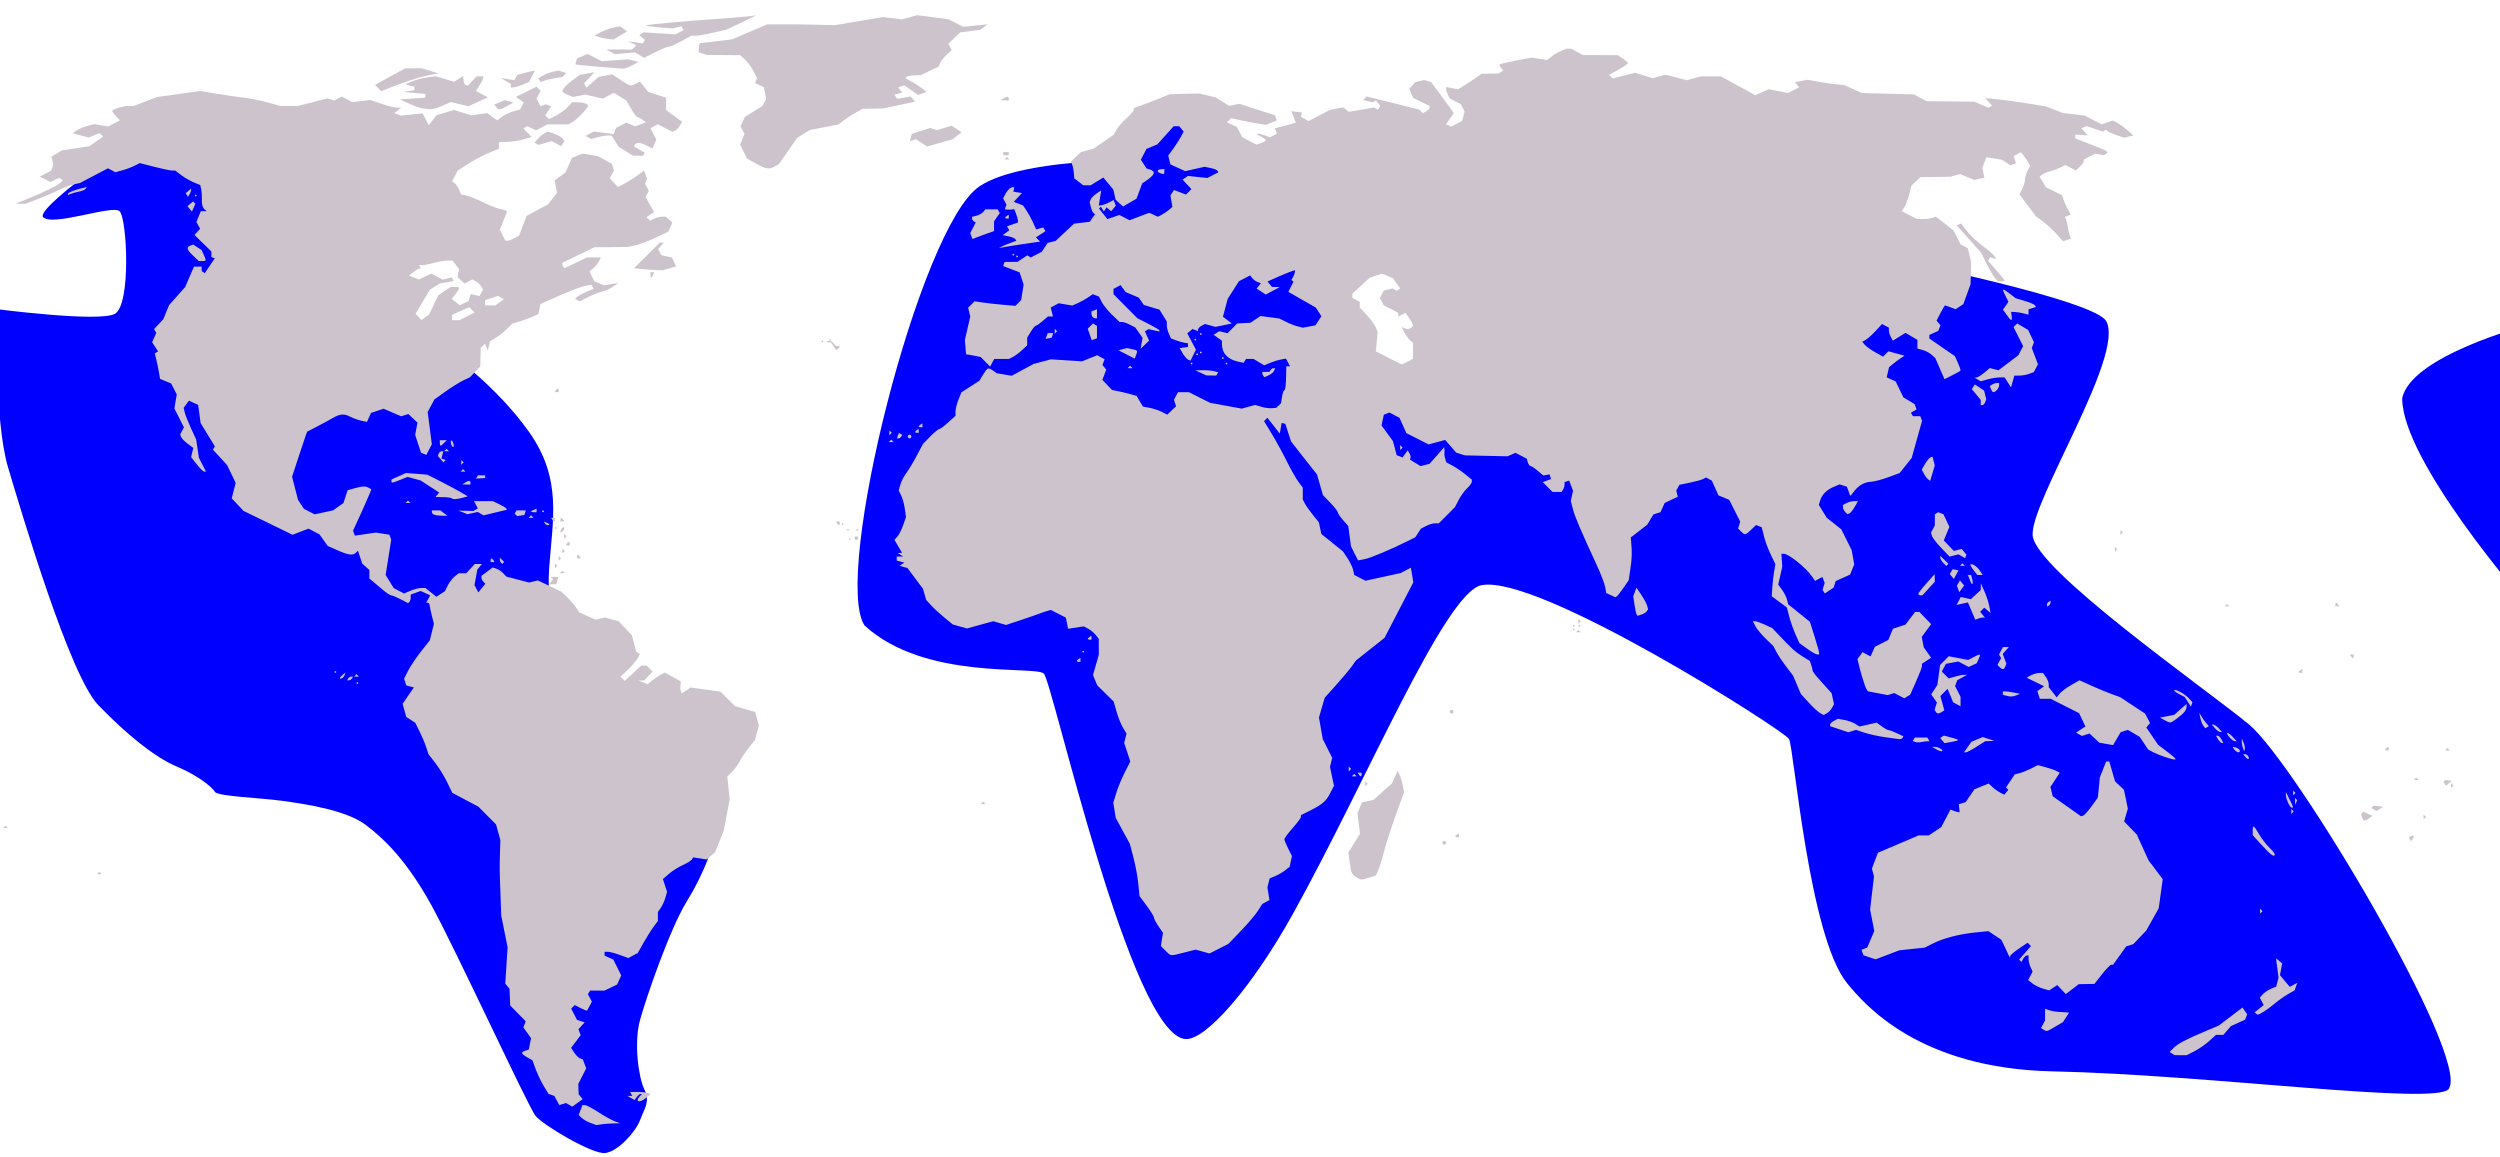 <?xml version="1.0" encoding="UTF-8" standalone="no"?>
<!-- Created with Inkscape (http://www.inkscape.org/) -->

<svg
   xmlns:dc="http://purl.org/dc/elements/1.1/"
   xmlns:cc="http://creativecommons.org/ns#"
   xmlns:rdf="http://www.w3.org/1999/02/22-rdf-syntax-ns#"
   xmlns:svg="http://www.w3.org/2000/svg"
   xmlns="http://www.w3.org/2000/svg"
   xmlns:sodipodi="http://sodipodi.sourceforge.net/DTD/sodipodi-0.dtd"
   xmlns:inkscape="http://www.inkscape.org/namespaces/inkscape"
   width="994.031"
   height="460.023"
   id="svg2181"
   sodipodi:version="0.32"
   inkscape:version="0.92.2 5c3e80d, 2017-08-06"
   version="1.0"
   sodipodi:docname="Cetacea_range_map_False_Killer_Whale.svg"
   inkscape:output_extension="org.inkscape.output.svg.inkscape">
  <defs
     id="defs2183" />
  <sodipodi:namedview
     id="base"
     pagecolor="#ffffff"
     bordercolor="#666666"
     borderopacity="1.0"
     inkscape:pageopacity="0.0"
     inkscape:pageshadow="2"
     inkscape:zoom="0.45254834"
     inkscape:cx="514.76459"
     inkscape:cy="290.26531"
     inkscape:document-units="px"
     inkscape:current-layer="layer2"
     inkscape:window-width="956"
     inkscape:window-height="526"
     inkscape:window-x="0"
     inkscape:window-y="550"
     showgrid="true"
     inkscape:window-maximized="0"
     inkscape:snap-global="false"
     showguides="true"
     inkscape:guide-bbox="true"
     fit-margin-top="0"
     fit-margin-left="0"
     fit-margin-right="0"
     fit-margin-bottom="0" />
  <g
     inkscape:groupmode="layer"
     id="layer2"
     inkscape:label="Range"
     style="display:inline"
     transform="translate(-66.124,85.96)">
    <path
       style="fill:#0000ff;fill-opacity:1;fill-rule:evenodd;stroke:none;stroke-width:1px;stroke-linecap:butt;stroke-linejoin:miter;stroke-opacity:1"
       d="M 469.146 48.365 C 458.806 48.316 444.938 63.46 435.871 64.021 C 414.66 65.335 397.814 68.466 389.453 74.086 C 365.625 90.102 330.859 229.164 343.75 248.695 C 367.773 270.766 411.523 264.516 415.039 267.836 C 418.555 271.156 449.609 412.172 471.484 413.148 C 479.403 413.502 497.591 393.028 514.078 363.373 C 543.139 311.103 574.483 235.546 589.062 232.68 C 611.914 228.188 709.375 290.492 711.328 293.812 C 713.281 297.133 719.259 372.462 734.451 390.969 C 741.475 399.525 763.065 424.886 816.273 425.99 C 877.945 427.27 968.9 439.638 973.652 432.955 C 982.491 420.525 912.334 302.857 894.104 287.941 C 875.873 273.026 809.03 226.347 808.201 212.812 C 807.373 199.278 844.938 141.273 837.48 127.738 C 830.023 114.204 638.606 79.954 572.314 71.115 C 547.426 67.797 518.809 65.131 491.51 63.943 C 482.517 63.552 477.672 48.406 469.146 48.365 z M 59.662 51.227 C 59.662 51.227 15.467 81.196 16.986 86.168 C 20.301 90.449 44.469 81.335 47.508 83.959 C 50.546 86.583 52.205 121.523 45.576 124.838 C 38.947 128.152 -1.381 122.904 -1.381 122.904 C -1.381 122.904 -2.348 167.236 3.176 185.742 C 8.7 204.249 27.734 268.617 39.062 280.336 C 50.391 292.055 61.458 301.062 70.297 304.791 C 79.136 308.52 84.383 313.078 85.488 314.873 C 86.593 316.668 103.718 317.22 112.557 318.463 C 121.395 319.706 137.554 322.054 145.426 327.992 C 153.298 333.931 162.109 342.836 171.484 359.828 C 180.859 376.82 209.961 439.906 212.891 443.617 C 215.82 447.328 235.547 459.047 240.625 458.461 C 245.703 457.875 252.734 450.062 254.492 445.375 C 256.25 440.688 258.594 437.953 256.25 433.266 C 253.906 428.578 251.953 414.711 254.492 405.531 C 257.031 396.352 266.406 369.203 273.047 358.461 C 279.688 347.719 282.484 338.689 282.484 338.689 C 282.484 338.689 258.594 305.336 240.625 285.023 C 222.656 264.711 216.992 245.18 218.359 225.844 C 219.727 206.508 223.633 190.492 210.352 171.742 C 197.07 152.992 177.734 139.516 177.734 139.516 L 59.662 51.227 z M 553.516 100.258 C 568.617 100.258 580.859 112.325 580.859 127.211 C 580.859 142.097 568.617 154.164 553.516 154.164 C 538.414 154.164 526.172 142.097 526.172 127.211 C 526.172 112.325 538.414 100.258 553.516 100.258 z M 1004.588 129.395 C 1004.588 129.395 958.461 141.549 955.146 158.398 C 955.146 183.258 1003.484 238.775 1003.484 238.775 L 1004.588 129.395 z "
       transform="translate(66.124,-85.96)"
       id="path866" />
    <path
       style="fill:#cdc3cc;fill-opacity:1;stroke-width:1"
       d="m 300.826,360.49 c -1.315,-0.495 -2.89,-1.401 -3.5,-2.015 l -1.11,-1.116 0.743,-1.963 0.743,-1.963 h 1.001 c 0.55,0 2.96,1.273 5.354,2.828 2.394,1.555 5.322,3.182 6.506,3.614 l 2.153,0.786 -2.648,0.058 c -1.457,0.032 -3.593,0.196 -4.749,0.364 l -2.1,0.306 -2.39,-0.899 z m -8.423,-7.166 -1.27,-0.715 -1.318,0.421 -1.318,0.421 -0.976,-1.832 -0.976,-1.832 -1.162,-0.402 -1.162,-0.402 -1.888,-3.099 c -1.038,-1.704 -2.478,-4.708 -3.199,-6.675 l -1.311,-3.576 -2.093,-1.197 c -2.447,-1.399 -2.622,-2.033 -0.728,-2.638 l 1.374,-0.438 0.449,-2.256 0.449,-2.256 -1.526,-2.154 -1.526,-2.154 0.46,-1.204 0.46,-1.204 -3.073,-3.147 -3.073,-3.147 -0.137,-3.316 -0.137,-3.316 -0.844,-1.023 -0.844,-1.023 0.456,-7.256 0.456,-7.256 -1.256,-6.242 -1.256,-6.242 -0.312,-8.445 c -0.361,-9.787 -0.374,-10.913 -0.184,-17.073 l 0.141,-4.59 -0.865,-3.112 -0.864,-3.112 -3.51,-3.528 -3.51,-3.528 -5.185,-2.739 -5.185,-2.739 -2.027,-4.207 c -1.115,-2.314 -3.245,-5.772 -4.735,-7.684 l -2.708,-3.478 -0.89,-2.764 c -0.49,-1.52 -1.67,-4.328 -2.623,-6.239 l -1.732,-3.475 -1.807,-1.19 -1.807,-1.19 -0.712,-2.593 -0.712,-2.593 2.229,-3.257 2.229,-3.257 -1.507,-0.396 -1.507,-0.396 -0.426,-1.348 -0.426,-1.348 1.594,-3.163 c 0.877,-1.739 3.174,-5.167 5.105,-7.617 l 3.511,-4.454 0.818,-3.265 0.818,-3.265 -0.818,-3.296 c -0.45,-1.813 -0.853,-3.709 -0.895,-4.214 -0.043,-0.505 -0.363,-0.918 -0.712,-0.918 h -0.635 l 0.784,-1.472 0.784,-1.472 -1.883,-0.862 -1.883,-0.862 -1.98,0.702 -1.98,0.702 -0.009,1.213 c -0.005,0.667 -0.237,1.443 -0.516,1.723 l -0.507,0.51 -2.976,-1.559 c -1.637,-0.858 -3.337,-1.559 -3.778,-1.559 -0.441,0 -2.157,-1.173 -3.813,-2.607 -1.656,-1.434 -3.422,-2.934 -3.924,-3.333 l -0.913,-0.726 v -1.693 -1.693 l -1.434,-1.304 -1.434,-1.304 -0.837,-2.549 -0.837,-2.549 -0.798,0.802 c -1.204,1.21 -2.986,0.98 -7.311,-0.943 l -3.925,-1.745 -1.633,-2.305 -1.633,-2.305 -2.18,-1.133 -2.18,-1.133 -3.176,1.219 -3.176,1.219 -9.745,-4.746 -9.745,-4.747 -2.343,-2.49 -2.343,-2.49 0.779,-3.087 0.779,-3.087 -1.695,-3.52 -1.695,-3.52 -2.832,-3.088 -2.832,-3.088 0.393,-0.639 0.393,-0.639 -2.831,-4.628 -2.831,-4.628 -0.496,-3.628 -0.496,-3.628 -1.831,-0.839 -1.831,-0.839 -1.048,1.44 -1.048,1.44 0.438,1.836 c 0.241,1.01 1.359,3.838 2.486,6.285 l 2.048,4.449 0.539,3.612 0.539,3.612 1.406,2.771 1.406,2.771 h -0.684 c -0.376,0 -1.709,-1.301 -2.962,-2.892 l -2.278,-2.892 0.453,-1.813 0.453,-1.813 -2.218,-1.649 c -1.22,-0.907 -2.398,-2.118 -2.617,-2.692 l -0.398,-1.043 0.747,-1.403 0.747,-1.403 -1.896,-3.762 -1.896,-3.762 0.47,-2.794 0.47,-2.794 -1.114,-2.166 -1.114,-2.166 -2.208,-0.919 -2.208,-0.919 -0.45,-2.672 c -0.247,-1.47 -0.721,-3.743 -1.053,-5.053 l -0.603,-2.381 0.662,-0.411 0.662,-0.411 -1.191,-1.828 -1.191,-1.828 0.843,-1.861 0.843,-1.861 -0.454,-0.739 -0.454,-0.739 1.838,-1.96 1.838,-1.96 1.153,-2.817 1.153,-2.817 3.19,-3.566 3.19,-3.566 1.753,-4.069 1.753,-4.069 1.563,-0.013 1.563,-0.013 -0.101,0.918 c -0.056,0.505 0.211,1.083 0.594,1.285 l 0.695,0.367 1.992,-2.937 1.992,-2.937 -0.678,-0.245 -0.678,-0.245 v -1.106 -1.106 l -3.361,-3.283 -3.361,-3.283 1.118,-1.241 1.118,-1.241 -0.745,-1.339 -0.745,-1.339 0.886,-2.149 0.886,-2.149 1.19,-0.012 1.19,-0.012 -0.731,-0.539 c -0.942,-0.696 -1.369,-2.276 -1.237,-4.578 0.058,-1.01 -0.063,-2.601 -0.268,-3.536 l -0.374,-1.701 -2.667,-1.12 c -1.467,-0.616 -3.705,-1.916 -4.974,-2.889 l -2.307,-1.769 h -1.27 c -0.699,0 -3.875,-0.668 -7.058,-1.485 l -5.788,-1.485 -2.005,1.037 c -1.103,0.57 -3.285,1.39 -4.849,1.822 l -2.844,0.785 -1.461,-0.786 -1.461,-0.786 -5.558,2.922 -5.558,2.922 -2.557,0.554 c -1.406,0.305 -4.098,1.335 -5.981,2.288 -1.883,0.954 -5.621,2.565 -8.306,3.581 l -4.882,1.847 -1.922,-0.043 -1.922,-0.043 5.114,-2.038 c 6.177,-2.462 12.523,-5.668 13.11,-6.623 l 0.429,-0.698 -0.688,-0.427 -0.688,-0.427 -1.785,0.818 -1.785,0.818 -2.06,-1.085 -2.06,-1.085 2.241,-1.165 2.241,-1.165 0.453,-1.187 0.453,-1.187 -0.399,-1.599 -0.399,-1.599 2.116,-1.257 2.116,-1.257 5.407,-0.82 5.407,-0.82 2.767,-1.893 2.767,-1.893 -0.718,-0.721 -0.718,-0.721 -2.144,0.893 -2.144,0.893 -3.175,-0.859 -3.175,-0.859 1.42,-1.044 c 0.781,-0.574 2.7,-1.39 4.265,-1.814 l 2.844,-0.77 2.774,0.471 2.774,0.471 2.332,-1.212 2.332,-1.212 -1.535,-1.642 c -0.844,-0.903 -1.535,-1.837 -1.535,-2.074 0,-0.681 4.398,-2.044 6.597,-2.044 h 1.996 l 4.691,-1.775 4.691,-1.775 8.537,-1.187 8.537,-1.187 6.402,1.067 c 3.521,0.587 8.374,1.287 10.785,1.555 2.411,0.269 6.678,1.121 9.483,1.895 l 5.099,1.406 h 3.546 3.546 l 5.842,-1.499 5.842,-1.499 1.375,0.439 1.375,0.439 1.482,-0.797 1.482,-0.797 2.115,1.099 2.115,1.099 3.554,-0.418 3.554,-0.418 4.543,1.544 c 2.499,0.849 5.274,1.544 6.167,1.544 h 1.624 l -1.418,1.049 -1.418,1.049 1.332,0.519 1.332,0.519 4.318,-0.454 4.318,-0.454 1.204,2.34 1.204,2.34 1.563,-1.97 1.563,-1.97 3.455,-1.045 3.455,-1.045 3.47,1.068 3.47,1.068 3.111,-0.452 3.111,-0.452 2.03,1.453 2.03,1.453 1.8,-1.402 c 0.99,-0.771 3.027,-1.746 4.527,-2.166 l 2.727,-0.764 0.746,-1.4 0.746,-1.4 -1.566,-1.103 -1.566,-1.103 4.116,-2.029 4.116,-2.029 0.802,0.806 0.802,0.806 -0.824,1.548 -0.824,1.547 0.812,1.526 0.812,1.526 1.04,-0.401 1.04,-0.401 1.068,0.412 1.068,0.412 -1.177,1.806 -1.177,1.806 0.752,0.756 0.752,0.756 2.827,-1.457 c 1.555,-0.801 3.624,-2.315 4.598,-3.364 l 1.771,-1.907 h 2.005 c 2.311,0 4.316,0.657 4.316,1.414 0,0.883 -4.654,5.707 -6.344,6.577 l -1.596,0.821 h -4.102 -4.102 l -2.257,1.173 -2.257,1.173 -1.78,-0.815 -1.78,-0.815 -0.731,0.454 -0.731,0.454 1.597,1.708 1.597,1.708 -3.185,0.909 c -1.752,0.5 -4.665,0.957 -6.473,1.016 l -3.288,0.107 -0.005,1.306 -0.005,1.306 -4.013,1.649 c -2.207,0.907 -5.899,2.865 -8.203,4.352 l -4.19,2.704 -1.107,2.151 -1.107,2.151 0.929,0.587 c 0.511,0.323 1.321,1.487 1.802,2.586 l 0.873,1.999 2.034,0.409 c 1.119,0.225 4.006,1.386 6.417,2.579 2.411,1.193 5.37,2.386 6.575,2.65 1.205,0.264 2.428,0.613 2.717,0.775 l 0.526,0.295 -1.441,3.675 -1.441,3.675 1.117,2.171 1.117,2.171 0.894,-0.026 c 0.492,-0.014 1.716,-0.481 2.721,-1.038 l 1.826,-1.012 1.486,-3.919 1.486,-3.919 4.265,-2.29 4.265,-2.29 1.775,-2.279 1.775,-2.279 -0.466,-2.495 -0.466,-2.495 2.125,-1.521 2.125,-1.521 1.314,-2.928 1.314,-2.928 2.063,-0.859 2.063,-0.859 3.147,0.517 3.147,0.517 2.732,1.521 2.732,1.521 0.414,1.31 0.414,1.31 -0.834,1.566 -0.834,1.566 1.619,1.732 1.619,1.732 2.644,-1.378 c 1.454,-0.758 3.785,-2.236 5.18,-3.285 l 2.536,-1.907 0.596,1.619 0.596,1.619 -0.389,1.019 -0.389,1.019 0.759,1.425 0.759,1.425 -0.663,1.191 -0.663,1.191 1.685,2.983 1.685,2.983 -1.48,1.042 -1.48,1.042 0.714,0.717 0.714,0.717 1.492,-0.802 c 0.82,-0.441 2.227,-0.802 3.126,-0.802 h 1.634 l 1.288,1.172 1.288,1.172 -0.813,1.794 -0.813,1.794 -5.166,2.443 c -2.841,1.344 -6.481,2.712 -8.089,3.04 l -2.922,0.597 -6.575,0.058 -6.575,0.059 -6.392,3.08 -6.392,3.08 v 0.646 c 0,0.355 0.192,0.839 0.427,1.075 l 0.427,0.429 4.504,-2.142 4.504,-2.142 2.765,-5.77e-4 2.765,-5.77e-4 -0.864,1.622 c -0.475,0.892 -1.499,2.139 -2.277,2.772 l -1.413,1.15 0.885,1.951 0.885,1.951 2.005,0.835 2.005,0.835 2.832,-0.48 2.832,-0.48 -2.177,1.51 c -1.198,0.83 -3.17,1.725 -4.383,1.989 -1.213,0.263 -3.707,1.239 -5.541,2.168 l -3.335,1.689 -0.9,-0.559 -0.9,-0.559 1.004,-0.837 c 0.552,-0.461 2.225,-1.35 3.717,-1.977 l 2.713,-1.139 -0.478,-0.778 -0.478,-0.778 -2.55,0.481 c -1.402,0.264 -5.95,1.986 -10.106,3.826 l -7.556,3.345 -0.44,2.013 -0.44,2.013 -1.973,0.915 c -1.085,0.504 -3.426,1.36 -5.202,1.903 l -3.229,0.988 -1.885,1.929 c -1.037,1.061 -3.021,2.65 -4.411,3.531 l -2.526,1.601 -0.43,1.828 -0.43,1.828 -0.538,-1.408 -0.538,-1.408 -0.881,0.885 -0.881,0.885 -0.071,3.661 -0.071,3.661 -2.051,2.152 -2.051,2.152 -2.635,1.245 c -1.449,0.684 -4.631,2.669 -7.071,4.411 l -4.435,3.166 -1.337,2.496 -1.337,2.496 0.824,6.415 0.824,6.416 -1.084,2.108 -1.084,2.108 -1.053,-0.406 -1.053,-0.406 -1.176,-3.558 -1.176,-3.558 0.456,-2.446 0.456,-2.446 -1.813,-1.712 -1.813,-1.712 -1.422,0.454 -1.423,0.454 -3.497,-1.507 -3.497,-1.507 -2.497,0.828 -2.497,0.828 -0.812,1.792 -0.812,1.792 -2.244,-0.485 c -1.234,-0.267 -3.131,-0.941 -4.216,-1.498 -2.672,-1.372 -4.169,-1.277 -7.171,0.458 -1.4,0.809 -4.257,2.358 -6.349,3.442 l -3.803,1.97 -0.685,1.882 c -0.377,1.035 -1.724,5.071 -2.994,8.968 l -2.308,7.086 1.179,4.574 1.179,4.574 1.16,1.78 1.16,1.78 2.14,1.113 2.14,1.113 3.68,-0.793 3.68,-0.793 2.055,-1.471 2.055,-1.471 0.833,-2.537 0.833,-2.537 2.69,-0.751 c 3.225,-0.9 4.573,-0.934 5.811,-0.143 l 0.93,0.593 -1.199,2.884 c -0.659,1.586 -2.3,5.28 -3.646,8.21 l -2.447,5.326 0.371,0.973 0.371,0.973 4.171,-0.605 4.171,-0.605 2.682,0.419 2.682,0.419 0.371,0.972 0.371,0.972 -1.109,7.043 -1.109,7.043 1.596,2.596 1.596,2.596 2.061,1.071 2.061,1.071 2.593,-1.089 c 1.426,-0.599 3.344,-1.088 4.261,-1.086 l 1.667,0.004 2.169,1.744 2.169,1.744 1.704,-1.122 1.704,-1.122 1.137,-2.278 c 0.626,-1.253 1.842,-2.848 2.702,-3.546 l 1.565,-1.269 1.516,-0.016 1.516,-0.016 1.716,-1.836 1.716,-1.836 h 1.423 1.423 l -0.921,1.115 -0.921,1.115 -0.563,3.097 -0.563,3.097 0.764,1.435 0.764,1.435 1.39,-1.726 1.39,-1.726 -0.76,-0.764 c -0.418,-0.42 -0.76,-1.131 -0.76,-1.58 v -0.817 l 2.218,-1.648 2.218,-1.648 1.46,0.466 c 0.803,0.256 2.024,1.072 2.714,1.812 l 1.254,1.347 4.554,1.183 4.554,1.183 1.708,-0.431 1.708,-0.431 4.749,2.28 4.749,2.28 2.139,2.082 c 1.176,1.145 2.758,2.987 3.515,4.093 l 1.376,2.011 3.255,1.447 3.255,1.447 1.789,-0.451 1.789,-0.451 2.731,0.739 2.731,0.739 2.66,2.77 2.66,2.77 0.867,3.305 0.867,3.304 0.73,0.457 0.73,0.457 -0.89,1.672 c -0.49,0.92 -2.227,2.95 -3.861,4.513 l -2.971,2.841 0.836,0.84 0.836,0.84 3.299,-3.056 3.299,-3.056 h 1.06 1.06 l 1.188,1.195 1.188,1.195 -1.629,1.743 -1.629,1.743 -1.151,0.046 -1.151,0.046 1.793,0.719 1.793,0.719 1.86,-1.511 c 1.023,-0.831 2.572,-1.877 3.442,-2.324 l 1.582,-0.813 3.167,1.778 3.167,1.778 -0.16,1.432 c -0.088,0.788 -0.012,1.856 0.169,2.375 l 0.329,0.944 1.777,-1.171 1.777,-1.171 5.947,0.818 5.947,0.818 2.853,2.868 2.853,2.868 4.031,1.178 4.031,1.178 0.731,2.729 0.731,2.729 -0.792,2.885 -0.792,2.885 -2.389,2.967 c -1.314,1.632 -2.925,4.027 -3.579,5.323 -0.655,1.296 -2.047,3.217 -3.093,4.27 l -1.903,1.913 0.474,4.542 0.474,4.542 -1.183,6.216 -1.183,6.216 -1.732,4.284 -1.732,4.284 -1.68,1.428 -1.68,1.428 -2.665,-0.415 -2.665,-0.415 -0.521,0.847 c -0.286,0.466 -1.882,1.448 -3.545,2.184 -1.663,0.735 -4.14,2.294 -5.503,3.465 l -2.479,2.128 0.834,2.541 0.834,2.541 -0.672,2.355 c -0.37,1.295 -1.191,3.1 -1.825,4.01 l -1.153,1.655 v 1.787 1.787 l -1.694,2.272 c -0.932,1.25 -2.729,4.111 -3.994,6.357 l -2.3,4.085 -1.874,1.008 -1.874,1.008 -3.447,-1.242 c -1.896,-0.683 -4.022,-1.24 -4.725,-1.238 l -1.278,0.004 v 0.75 0.75 l 1.735,0.794 1.735,0.794 1.569,3.158 1.569,3.158 -0.818,1.804 -0.818,1.804 -2.511,1.203 -2.511,1.203 h -2.854 -2.854 l -0.442,0.719 -0.442,0.719 0.79,1.484 0.79,1.484 -0.855,1.652 c -0.47,0.909 -0.945,1.759 -1.054,1.89 -0.109,0.131 -1.253,-0.31 -2.542,-0.98 l -2.344,-1.218 -0.709,0.712 -0.709,0.712 1.15,2.235 1.15,2.235 1.522,0.486 1.522,0.486 -1.238,1.375 -1.238,1.375 0.451,1.182 0.451,1.182 -1.909,2.516 -1.909,2.516 1.224,1.877 c 0.673,1.032 1.723,2.07 2.333,2.305 l 1.109,0.428 0.671,1.773 0.671,1.773 -1.563,3.08 -1.563,3.08 0.059,2.074 0.059,2.074 0.808,0.979 0.808,0.979 -2.062,1.476 -2.062,1.476 -1.271,-0.715 z m -53.842,-318.047 1.826,-3.836 2.482,-1.659 2.482,-1.659 h 1.718 c 2.106,0 2.13,0.343 0.203,2.807 l -1.516,1.937 1.555,1.266 1.555,1.266 1.773,-0.812 1.773,-0.812 0.448,-1.419 0.448,-1.419 1.728,0.436 1.728,0.436 0.698,-1.311 0.698,-1.311 -0.7,-1.257 c -0.385,-0.691 -1.343,-1.603 -2.13,-2.026 l -1.43,-0.769 -1.522,0.819 -1.522,0.819 -1.442,-1.311 -1.442,-1.311 0.371,-1.501 0.371,-1.501 -1.321,-1.752 -1.321,-1.752 -2.113,0.012 c -1.162,0.007 -3.593,0.425 -5.401,0.929 -1.808,0.505 -3.87,0.895 -4.582,0.867 l -1.294,-0.05 0.424,0.69 0.424,0.69 -0.591,0.016 c -0.325,0.009 -1.409,0.648 -2.409,1.42 l -1.818,1.404 2.008,0.767 2.008,0.767 2.432,-1.166 2.432,-1.166 2.303,1.197 2.303,1.197 1.753,-0.442 1.753,-0.442 0.448,0.729 0.448,0.729 -2.798,0.475 -2.798,0.475 -1.981,1.242 -1.981,1.242 -2.837,4.773 -2.837,4.773 1.131,1.262 1.131,1.262 1.552,-1.091 1.552,-1.091 1.826,-3.836 z m 13.273,4.533 2.987,-1.532 -1.053,-1.058 -1.053,-1.058 -3.425,1.523 -3.425,1.523 v 1.067 1.067 h 1.49 1.49 z m 12.954,-5.549 1.713,-1.206 -1.208,-0.679 -1.208,-0.679 -2.534,0.841 -2.534,0.841 v 1.045 1.045 h 2.029 2.029 z m 54.866,317.116 c 0,-0.323 0.395,-0.984 0.877,-1.469 l 0.877,-0.881 h -0.614 c -0.337,0 -1.008,0.542 -1.49,1.204 l -0.876,1.204 -1.396,-0.815 -1.396,-0.815 0.956,-0.022 0.956,-0.022 -0.452,-0.734 -0.452,-0.734 1.322,-0.078 c 2.148,-0.126 5.661,0.196 6.277,0.576 l 0.572,0.353 -1.783,1.41 c -1.853,1.465 -3.379,1.837 -3.379,0.823 z m 610.121,-18.43 -0.999,-0.636 1.517,-1.525 c 1.763,-1.772 4.908,-3.441 12.536,-6.654 l 5.479,-2.307 4.725,-3.591 4.725,-3.591 0.936,1.344 0.936,1.344 -0.408,1.069 -0.408,1.069 -2.821,1.279 -2.821,1.279 -1.514,1.751 -1.514,1.751 h -1.464 -1.464 l -2.742,2.473 c -1.508,1.36 -4.126,3.178 -5.818,4.039 l -3.076,1.566 -2.403,-0.011 -2.403,-0.011 -0.999,-0.636 z m -51.129,-9.54 -0.989,-0.63 0.806,-1.514 0.806,-1.514 v -2.301 -2.301 l 1.644,0.581 c 0.904,0.32 2.794,0.624 4.201,0.677 1.406,0.053 2.811,0.144 3.122,0.203 l 0.565,0.107 -1.216,1.866 -1.216,1.866 -3.065,1.806 c -3.463,2.04 -3.32,2.005 -4.656,1.154 z m 84.42,-6.421 -0.462,-0.465 1.8,-1.423 1.8,-1.423 -0.787,-1.478 -0.787,-1.478 1.207,-1.34 c 0.664,-0.737 2.141,-1.729 3.282,-2.205 l 2.075,-0.864 0.45,-1.803 0.45,-1.803 -0.503,-3.826 -0.503,-3.826 1.227,1.02 1.227,1.02 -0.437,2.343 -0.437,2.343 1.944,2.322 1.944,2.322 1.512,-0.813 1.512,-0.813 -0.476,1.247 c -0.262,0.686 -0.476,1.377 -0.476,1.535 0,0.159 -1.068,0.838 -2.374,1.51 -1.306,0.672 -3.854,2.45 -5.662,3.95 -2.94,2.44 -5.966,4.412 -6.771,4.412 -0.16,0 -0.5,-0.209 -0.754,-0.465 z m -77.255,-9.484 -1.683,-1.801 -1.617,1.065 -1.617,1.065 -2.456,-0.705 c -1.351,-0.388 -3.234,-1.311 -4.186,-2.052 l -1.731,-1.347 0.892,-1.676 0.893,-1.676 -0.806,-1.778 c -0.443,-0.978 -0.806,-2.423 -0.806,-3.212 v -1.434 h -0.694 c -0.382,0 -1.015,0.576 -1.406,1.279 l -0.712,1.279 -0.465,-0.468 -0.465,-0.468 2.345,-2.685 2.345,-2.685 -0.659,-0.662 -0.659,-0.662 -3.285,2.212 c -1.807,1.216 -3.402,2.545 -3.545,2.953 l -0.26,0.741 -1.67,-3.538 -1.67,-3.538 -2.591,-1.716 -2.591,-1.716 -4.977,0.498 c -6.54,0.654 -12.849,2.275 -16.979,4.362 l -3.34,1.687 -5.026,0.53 -5.026,0.53 -4.743,1.795 -4.743,1.795 -2.403,-0.797 -2.403,-0.797 -0.418,-1.094 -0.418,-1.094 1.155,-0.445 1.155,-0.445 1.407,-3.299 1.407,-3.299 -0.834,-4.263 -0.834,-4.263 0.772,-6.563 0.772,-6.563 -0.411,-1.579 -0.411,-1.579 1.195,-3.146 1.195,-3.146 8.082,-3.441 8.082,-3.441 h 2.029 2.029 l 2.482,-1.668 2.482,-1.668 1.826,-3.477 1.826,-3.477 1.096,0.426 c 0.603,0.234 1.425,0.484 1.826,0.555 l 0.731,0.129 -0.166,-1.608 -0.166,-1.608 1.367,-0.436 1.368,-0.436 1.721,-2.535 1.721,-2.535 2.839,-1.146 2.839,-1.146 1.544,1.411 c 0.849,0.776 2.249,1.776 3.111,2.222 l 1.567,0.811 0.801,-0.97 0.801,-0.97 -0.464,-0.467 -0.464,-0.467 1.749,-2.605 1.749,-2.605 1.826,-0.453 c 1.005,-0.249 3.067,-1.077 4.583,-1.841 l 2.757,-1.388 3.088,0.833 c 1.698,0.458 3.661,1.14 4.361,1.516 l 1.274,0.682 -1.858,2.823 -1.858,2.823 0.463,1.856 0.463,1.856 5.625,3.98 5.625,3.98 0.865,-0.29 c 0.476,-0.159 1.981,-1.835 3.344,-3.725 l 2.479,-3.435 0.397,-4.039 0.397,-4.039 1.245,-3.121 1.245,-3.121 h 0.631 0.631 l 1.137,3.93 1.137,3.93 1.775,1.676 1.775,1.676 0.77,3.757 0.77,3.757 -0.733,2.545 -0.733,2.545 2.511,2.595 2.511,2.595 2.342,5.14 2.342,5.14 2.82,3.749 2.82,3.749 -0.801,5.792 -0.802,5.792 -2.478,4.411 -2.478,4.411 -2.572,2.704 -2.572,2.704 -1.419,0.453 -1.419,0.453 -2.599,3.636 -2.599,3.636 h -0.715 c -0.393,0 -2.064,1.716 -3.714,3.814 l -2.999,3.814 -3.125,0.059 -3.125,0.059 -2.566,1.967 -2.566,1.967 -1.683,-1.801 z m -356.239,-15.44 -1.88,-1.89 0.42,-2.603 0.42,-2.603 -1.794,-2.654 c -0.987,-1.46 -1.794,-3.014 -1.794,-3.453 0,-0.439 -1.292,-2.539 -2.871,-4.666 l -2.871,-3.868 -0.473,-4.893 c -0.26,-2.691 -1.126,-7.369 -1.924,-10.394 l -1.451,-5.501 -2.801,-5.147 -2.801,-5.147 -0.488,-3.021 -0.488,-3.021 1.218,-3.955 c 0.67,-2.175 2.195,-5.864 3.388,-8.196 l 2.169,-4.241 -1.219,-3.689 -1.219,-3.689 0.463,-1.853 0.463,-1.853 -1.406,-2.334 c -0.773,-1.284 -1.922,-4.151 -2.552,-6.373 l -1.146,-4.039 -3.276,-3.231 -3.277,-3.231 -0.841,-2.04 -0.841,-2.04 1.163,-4.021 1.163,-4.021 -0.016,-3.191 -0.016,-3.191 -1.262,-1.566 c -0.694,-0.861 -2.04,-1.967 -2.99,-2.457 l -1.727,-0.891 -3.107,0.468 -3.107,0.468 -0.439,-2.206 -0.439,-2.206 -2.987,-1.532 -2.987,-1.532 -1.602,0.45 c -0.881,0.247 -2.26,0.719 -3.063,1.048 -0.804,0.329 -4.091,1.469 -7.306,2.534 l -5.845,1.935 -2.544,-0.742 -2.544,-0.742 -5.206,1.436 -5.206,1.436 -2.813,-0.781 -2.813,-0.781 -3.283,-2.677 c -1.806,-1.472 -4.197,-3.668 -5.314,-4.88 l -2.03,-2.203 -0.636,-2.213 -0.636,-2.213 -3.08,-4.14 -3.08,-4.14 -1.592,-0.439 -1.592,-0.439 0.975,-0.632 0.975,-0.632 -1.523,-0.4 -1.523,-0.4 v -0.803 -0.803 l 1.278,-0.011 1.278,-0.011 -1.096,-0.712 -1.096,-0.712 0.889,-0.011 0.889,-0.011 -1.525,-2.598 -1.525,-2.598 1.165,-1.294 c 0.641,-0.712 1.677,-2.751 2.302,-4.533 l 1.137,-3.239 -0.482,-3.334 c -0.265,-1.834 -0.921,-4.203 -1.457,-5.266 l -0.975,-1.932 0.675,-2.366 c 0.371,-1.301 1.455,-3.406 2.408,-4.677 0.953,-1.271 2.814,-4.364 4.135,-6.873 l 2.402,-4.562 2.891,-2.965 c 1.59,-1.631 3.194,-2.965 3.563,-2.965 0.37,0 1.988,-1.195 3.597,-2.656 l 2.924,-2.656 v -1.736 c 0,-0.955 0.523,-3.049 1.162,-4.654 l 1.162,-2.918 3.566,-2.3 3.566,-2.3 1.541,-2.507 c 1.734,-2.82 1.98,-2.912 3.999,-1.498 l 1.441,1.009 2.935,0.495 2.935,0.495 4.37,-2.349 4.37,-2.349 3.425,-0.913 3.425,-0.912 6.204,0.389 6.204,0.389 3.007,-1.209 3.007,-1.209 1.484,0.798 1.484,0.798 -0.435,1.138 -0.435,1.138 0.759,0.919 0.759,0.919 -0.772,2.041 -0.772,2.041 1.913,2.007 1.913,2.007 2.274,0.457 c 1.251,0.251 3.449,0.775 4.886,1.164 l 2.612,0.707 1.256,2.137 1.256,2.137 2.722,0.513 c 1.497,0.282 3.671,1.007 4.831,1.609 l 2.109,1.096 1.759,-1.661 1.759,-1.661 -0.413,-1.307 -0.413,-1.307 0.797,-1.496 0.797,-1.496 h 2.187 2.187 l 4.18,2.103 4.18,2.103 6.316,1.163 6.316,1.163 2.67,-0.741 2.67,-0.741 2.338,0.722 c 1.286,0.397 3.159,0.665 4.164,0.595 l 1.826,-0.127 0.958,-0.91 0.958,-0.91 0.416,-2.578 c 0.229,-1.418 0.62,-2.578 0.868,-2.578 0.472,0 0.719,-2.132 0.788,-6.793 l 0.041,-2.754 h 0.751 0.751 l -0.821,-1.542 -0.821,-1.542 -1.944,0.357 c -1.069,0.196 -3.011,0.797 -4.316,1.335 l -2.372,0.978 -2.125,-1.261 -2.125,-1.261 h -1.488 -1.488 l -0.478,0.777 -0.478,0.777 -2.281,-0.504 c -4.106,-0.907 -6.347,-3.349 -6.347,-6.919 v -1.392 l -1.644,-1.164 -1.644,-1.164 1.096,-0.721 1.096,-0.721 1.659,0.392 1.659,0.392 1.926,-1.936 1.926,-1.936 2.624,-0.14 2.624,-0.14 2.022,-1.339 2.022,-1.339 3.746,0.499 3.746,0.499 2.634,1.325 c 1.449,0.729 3.557,1.548 4.686,1.821 l 2.053,0.496 2.478,-0.467 2.478,-0.467 1.181,-1.812 1.181,-1.812 -1.121,-1.72 -1.121,-1.72 -5.461,-3.123 -5.461,-3.123 1.023,-1.989 1.023,-1.989 -0.409,-0.411 -0.409,-0.411 0.601,-0.967 c 0.33,-0.532 0.665,-1.393 0.744,-1.915 l 0.143,-0.948 -1.473,0.47 c -0.81,0.258 -3.281,1.274 -5.49,2.256 l -4.017,1.786 0.891,1.079 0.891,1.079 1.554,0.032 1.554,0.032 -2.797,1.483 -2.797,1.483 -1.818,-1.198 -1.818,-1.198 0.862,-1.044 0.862,-1.044 -1.361,-0.514 c -0.748,-0.283 -1.713,-0.986 -2.144,-1.564 l -0.784,-1.05 -2.225,1.157 -2.225,1.157 -2.244,3.519 -2.244,3.519 -0.94,3.543 -0.941,3.543 1.771,1.342 1.771,1.342 -3.248,0.673 -3.248,0.673 -2.102,-0.577 -2.102,-0.577 -1.368,0.736 c -0.752,0.405 -1.368,1.044 -1.368,1.421 v 0.685 l -1.105,-0.426 -1.105,-0.426 -1.039,0.867 -1.039,0.867 1.722,3.256 1.722,3.256 -1.074,2.165 -1.074,2.165 -0.917,-0.354 c -0.504,-0.194 -1.479,-1.311 -2.167,-2.481 l -1.25,-2.128 1.654,-0.236 1.654,-0.236 v -0.724 -0.724 l -1.461,-0.235 c -0.804,-0.129 -2.323,-0.569 -3.375,-0.978 l -1.914,-0.743 -0.825,-1.821 C 530.429,45.763 530.057,44.254 530.057,43.412 V 41.881 l -1.447,-2.353 -1.447,-2.353 -3.107,-0.936 -3.107,-0.936 -1.021,-1.466 -1.021,-1.466 -2.632,-1.105 -2.632,-1.105 -0.968,-1.39 -0.968,-1.39 -1.418,0.763 -1.418,0.763 v 1.05 1.05 l 4.731,4.779 4.731,4.779 4.401,2.233 c 2.42,1.228 4.401,2.42 4.401,2.648 v 0.415 l -2.174,-0.48 -2.174,-0.48 -0.721,0.448 -0.721,0.448 0.834,1.841 0.834,1.841 -1.679,1.621 -1.679,1.621 0.382,-2.188 0.382,-2.188 -1.449,-2.046 -1.449,-2.046 -2.098,-1.09 c -1.154,-0.6 -2.554,-1.09 -3.111,-1.09 h -1.013 l -2.974,-2.844 c -1.636,-1.564 -3.485,-3.837 -4.11,-5.051 l -1.136,-2.207 -1.226,-0.473 -1.226,-0.473 -1.906,1.299 c -1.048,0.715 -2.886,1.73 -4.084,2.256 l -2.178,0.956 -2.699,-0.458 -2.699,-0.458 -1.58,0.85 -1.58,0.85 0.443,1.776 0.443,1.775 h -0.996 -0.996 l -2.123,1.835 c -1.167,1.009 -2.374,1.835 -2.681,1.836 -0.307,4.97e-4 -1.21,1.075 -2.006,2.387 l -1.448,2.387 -0.002,1.515 -0.002,1.515 -2.009,1.883 c -1.105,1.036 -2.727,2.254 -3.605,2.708 l -1.596,0.824 h -2.945 -2.945 l -0.808,1.517 -0.808,1.517 -1.889,-1.899 -1.889,-1.899 -1.529,-0.324 c -0.841,-0.178 -2.143,-0.419 -2.894,-0.536 l -1.365,-0.212 -0.251,-2.83 -0.251,-2.83 1.083,-4.693 1.083,-4.693 -0.433,-1.735 -0.433,-1.735 1.28,-1.286 1.28,-1.286 2.974,0.459 c 1.636,0.253 5.292,0.661 8.124,0.908 l 5.15,0.449 1.141,-1.147 1.141,-1.147 0.491,-3.085 0.491,-3.085 -0.797,-2.427 -0.797,-2.427 -3.27,-1.255 -3.27,-1.255 0.27,-0.809 0.27,-0.809 2.566,-0.026 2.566,-0.026 1.958,-1.29 1.958,-1.29 0.688,0.428 0.688,0.428 2.206,-1.147 2.206,-1.147 1.141,-1.751 1.141,-1.751 1.605,-0.411 1.605,-0.411 3.653,-3.42 3.653,-3.42 3.132,-0.376 3.132,-0.376 1.057,-1.517 1.057,-1.517 -0.607,-0.404 c -0.334,-0.222 -0.822,-1.286 -1.084,-2.365 l -0.477,-1.961 0.426,-1.116 c 0.234,-0.614 1.269,-1.671 2.298,-2.349 l 1.872,-1.233 -0.481,3.022 -0.481,3.022 1.287,-0.216 c 0.708,-0.119 2.031,-0.627 2.941,-1.13 l 1.655,-0.914 0.436,1.143 0.436,1.143 -0.909,1.101 -0.909,1.101 -0.934,-0.779 -0.934,-0.779 -0.522,0.848 -0.522,0.848 -0.6,-0.975 -0.6,-0.975 -0.373,0.375 -0.373,0.375 1.671,2.106 1.671,2.106 2.381,-0.834 2.381,-0.834 2.027,1.054 2.027,1.054 3.896,-1.488 3.896,-1.488 1.724,0.79 1.724,0.79 1.602,-0.832 c 0.881,-0.458 2.182,-1.341 2.891,-1.962 l 1.289,-1.13 -0.391,-2.264 -0.391,-2.264 0.713,-1.091 0.713,-1.091 2.384,0.905 2.384,0.905 1.078,-1.083 1.078,-1.083 -1.766,-1.89 -1.766,-1.89 1.077,-0.73 1.077,-0.73 3.855,0.41 3.855,0.41 2.196,-1.141 2.196,-1.141 -0.374,-0.608 c -0.206,-0.335 -1.442,-0.823 -2.748,-1.085 l -2.374,-0.477 -3.844,0.865 -3.844,0.865 -2.946,-1.335 -2.946,-1.335 -0.434,-1.739 -0.434,-1.739 2.094,-2.933 c 1.151,-1.613 2.531,-3.769 3.065,-4.79 l 0.971,-1.857 -0.878,-1.063 -0.878,-1.063 h -1.098 -1.098 l -3.256,3.607 -3.256,3.607 -2.167,0.902 -2.167,0.902 -1.109,2.156 -1.109,2.156 1.124,1.724 1.124,1.724 1.481,0.472 c 2.241,0.715 1.798,2.057 -1.408,4.262 l -1.793,1.233 -1.13,3.03 -1.13,3.03 -2.679,1.555 -2.679,1.555 -1.48,-1.347 -1.48,-1.347 -0.439,-2.01 -0.439,-2.01 -1.999,-2.407 -1.999,-2.407 -2.535,1.553 -2.535,1.553 -1.461,-0.014 -1.461,-0.014 -1.779,-1.375 -1.779,-1.375 -0.162,-2.097 c -0.089,-1.153 -0.387,-2.663 -0.663,-3.354 l -0.5,-1.257 1.993,-1.857 1.993,-1.857 2.531,-0.702 2.531,-0.702 4.014,-2.779 4.014,-2.779 0.954,-1.85 c 0.525,-1.018 2.302,-3.065 3.95,-4.55 1.648,-1.485 2.996,-3.027 2.996,-3.427 v -0.727 l 3.47,-1.243 c 1.909,-0.684 5.114,-1.924 7.123,-2.756 l 3.653,-1.513 5.845,-0.15 5.845,-0.15 3.288,0.765 3.288,0.765 2.707,1.702 2.707,1.702 2.044,-0.411 2.044,-0.411 7.047,2.269 7.047,2.269 0.39,1.022 0.39,1.022 -2.119,0.882 -2.119,0.882 -2.763,-0.4 c -1.52,-0.22 -4.662,-0.808 -6.984,-1.307 l -4.221,-0.907 -0.821,0.826 -0.821,0.826 1.992,0.912 1.992,0.912 1.056,2.053 1.056,2.053 2.87,1.472 2.87,1.472 1.863,-0.712 c 2.348,-0.897 2.332,-1.18 -0.146,-2.531 l -2.009,-1.096 0.866,-0.029 c 0.476,-0.016 1.73,0.301 2.787,0.705 l 1.922,0.734 1.386,-0.746 1.386,-0.746 -0.399,-1.045 -0.399,-1.045 3.166,-0.815 c 1.741,-0.448 3.611,-0.967 4.155,-1.153 l 0.989,-0.337 -0.371,-0.912 c -0.204,-0.501 -0.612,-1.516 -0.907,-2.255 l -0.536,-1.344 2.11,0.242 2.11,0.242 -0.175,0.896 -0.175,0.896 1.535,0.826 1.535,0.826 4.221,-2.224 4.221,-2.224 2.647,-0.499 2.647,-0.499 1.064,0.888 1.064,0.888 5.108,-0.866 5.108,-0.866 0.709,0.441 0.709,0.441 0.479,-0.778 0.479,-0.778 -0.876,-1.061 -0.876,-1.061 -0.614,0.382 -0.614,0.382 -1.913,-0.483 -1.914,-0.483 0.685,-0.689 0.685,-0.689 10.45,2.595 10.45,2.595 0.719,0.722 0.719,0.722 1.349,-0.726 c 0.742,-0.399 1.349,-1.049 1.349,-1.444 v -0.718 l -3.222,-1.574 -3.222,-1.574 -0.823,-1.817 -0.823,-1.817 1.177,-1.307 1.177,-1.307 1.835,-0.463 1.835,-0.463 1.331,0.425 1.331,0.425 3.947,5.296 c 2.171,2.913 4.194,5.711 4.497,6.219 l 0.551,0.923 -1.559,2.201 -1.559,2.201 1.082,0.417 1.082,0.417 2.172,-1.129 2.172,-1.129 0.469,-1.877 0.469,-1.877 -0.77,-1.446 -0.77,-1.446 -2.148,-1.117 -2.148,-1.117 -0.752,-1.413 c -0.414,-0.777 -0.752,-1.802 -0.752,-2.277 v -0.864 l 2.374,0.436 2.374,0.436 2.661,-1.639 c 1.464,-0.902 3.558,-2.282 4.655,-3.067 l 1.993,-1.428 3.397,-0.077 3.398,-0.077 0.933,-0.58 0.933,-0.579 -0.87,-1.054 c -0.479,-0.58 -0.718,-1.207 -0.532,-1.394 0.186,-0.187 3.1,-0.866 6.475,-1.51 l 6.137,-1.17 3.118,0.47 3.118,0.47 2.565,-1.967 c 1.411,-1.082 5.115,-2.527 5.115,-2.527 h 1.906 l 2.338,1.265 2.338,1.265 6.94,0.028 6.94,0.028 2.009,1.362 c 1.105,0.749 2.004,1.572 1.999,1.828 -0.006,0.256 -1.692,1.399 -3.747,2.538 l -3.736,2.072 0.724,0.728 0.724,0.728 4.377,-1.14 4.377,-1.14 3.624,1.082 3.624,1.082 2.458,-0.708 2.458,-0.708 4.28,1.115 4.28,1.115 2.713,-0.757 2.713,-0.757 4.046,-0.004 4.046,-0.004 3.032,1.652 c 1.667,0.909 4.742,2.59 6.833,3.737 l 3.801,2.084 2.637,-1.188 2.637,-1.188 3.889,0.747 3.889,0.747 2.19,-1.138 2.19,-1.138 -0.836,-1.012 -0.836,-1.012 2.52,-0.475 2.52,-0.475 4.657,0.838 c 2.561,0.461 5.807,0.921 7.214,1.023 l 2.557,0.184 3.549,1.606 3.549,1.606 10.384,0.287 10.384,0.287 2.505,1.342 2.505,1.342 9.497,0.093 9.497,0.093 2.817,1.217 2.817,1.217 0.701,-0.435 0.701,-0.435 -1.326,-1.492 -1.326,-1.492 5.114,0.511 c 2.813,0.281 8.237,1.027 12.054,1.659 l 6.94,1.148 3.288,1.279 3.288,1.279 4.371,0.537 4.371,0.537 3.424,1.744 3.424,1.744 2.199,-0.77 2.199,-0.77 1.696,0.896 c 0.933,0.493 2.767,1.831 4.077,2.975 l 2.382,2.079 -1.795,0.453 -1.795,0.453 -2.778,-0.9 c -1.528,-0.495 -3.175,-1.216 -3.66,-1.602 l -0.881,-0.702 -0.629,0.391 -0.629,0.391 -3.168,-1.097 -3.168,-1.097 -1.083,0.418 -1.083,0.418 1.3,1.444 1.3,1.444 -2.479,-0.174 -2.479,-0.174 -0.062,0.734 -0.062,0.734 6.272,2.459 c 7.111,2.787 7.311,2.911 6.021,3.712 l -0.939,0.584 -1.685,-0.324 -1.685,-0.324 -2.285,1.188 -2.285,1.188 v 0.687 c 0,0.378 -0.703,1.345 -1.563,2.15 l -1.563,1.463 -2.09,-1.086 -2.09,-1.086 -2.009,1.017 c -1.105,0.56 -2.994,1.255 -4.197,1.547 -1.203,0.291 -2.597,0.871 -3.097,1.288 l -0.91,0.759 1.255,2.135 1.255,2.135 3.173,1.544 3.173,1.544 0.683,1.928 c 0.376,1.061 1.172,2.802 1.77,3.871 l 1.087,1.942 -1.168,0.45 -1.168,0.45 0.509,1.279 c 0.28,0.703 0.596,2.105 0.703,3.115 0.107,1.01 0.429,2.384 0.716,3.055 l 0.522,1.219 -1.608,0.513 -1.609,0.513 -2.645,-2.939 c -1.455,-1.617 -3.881,-3.842 -5.392,-4.946 l -2.747,-2.007 -3.269,-4.371 -3.269,-4.371 1.085,-2.109 c 0.597,-1.16 1.096,-2.868 1.111,-3.797 0.014,-0.929 0.478,-2.509 1.03,-3.512 l 1.004,-1.824 -0.759,-1.481 c -0.417,-0.814 -1.251,-2.048 -1.853,-2.742 l -1.094,-1.261 -1.404,0.755 -1.404,0.755 0.451,1.428 0.451,1.428 -1.087,0.419 -1.087,0.419 -1.703,-1.12 -1.703,-1.12 -3.088,-0.495 -3.088,-0.496 -0.8,2.111 -0.8,2.111 0.39,1.967 0.39,1.967 -2.014,0.445 -2.014,0.445 -2.81,-1.18 -2.81,-1.18 -1.905,0.545 -1.905,0.545 -5.968,0.06 -5.968,0.06 -1.814,1.713 -1.814,1.713 -0.85,3.428 c -0.467,1.885 -1.324,4.163 -1.903,5.062 l -1.054,1.635 3.012,1.544 3.012,1.544 2.29,0.044 c 1.26,0.024 2.953,-0.185 3.762,-0.466 l 1.472,-0.51 3.517,2.754 3.517,2.754 1.405,2.769 1.405,2.769 1.434,0.771 1.434,0.771 0.656,2.741 0.656,2.741 -0.109,4.406 -0.109,4.406 -1.434,3.957 -1.434,3.957 -1.547,1.019 -1.547,1.019 -1.973,-0.754 c -1.085,-0.415 -2.082,-0.754 -2.217,-0.754 -0.134,0 -0.947,1.356 -1.806,3.013 l -1.562,3.013 0.771,0.933 0.77,0.933 -0.418,1.095 -0.418,1.095 -1.786,0.818 -1.786,0.818 v 0.711 0.711 l 5.079,3.514 5.079,3.514 1.245,2.775 c 0.685,1.526 1.111,2.896 0.948,3.044 -0.163,0.148 -1.657,0.958 -3.318,1.8 l -3.021,1.531 -1.818,-4.195 -1.818,-4.195 -1.475,-1.327 c -0.811,-0.73 -2.414,-1.582 -3.562,-1.892 l -2.088,-0.565 v -1.734 -1.734 l -2.368,-1.395 -2.368,-1.395 -2.52,1.566 -2.52,1.566 -0.774,-1.453 c -0.426,-0.799 -0.774,-1.959 -0.774,-2.577 V 44.331 l -1.365,-0.734 -1.365,-0.734 -2.508,2.728 c -1.379,1.5 -3.147,3.093 -3.927,3.539 l -1.419,0.811 0.978,1.185 c 0.538,0.652 2.396,1.981 4.128,2.955 l 3.15,1.77 1.062,-1.068 1.062,-1.068 3.206,0.875 3.206,0.875 -1.787,1.2 c -0.983,0.66 -2.366,1.696 -3.074,2.302 l -1.287,1.101 -0.471,2.001 -0.471,2.001 1.787,0.819 1.787,0.819 1.533,3.173 1.533,3.173 2.21,1.312 2.21,1.312 0.418,1.094 0.418,1.095 -1.141,0.642 -1.141,0.642 0.424,0.689 0.424,0.689 h 1.441 1.441 l 0.355,0.929 0.355,0.929 -2.061,7.38 -2.061,7.38 -2.396,2.997 -2.396,2.997 -4.504,1.656 c -2.477,0.911 -5.491,1.711 -6.696,1.778 -2.802,0.156 -4.975,1.349 -6.871,3.771 l -1.505,1.923 -0.702,-1.855 -0.702,-1.855 -1.449,-0.462 -1.449,-0.462 -2.428,1.033 c -2.762,1.174 -4.582,3.047 -5.317,5.469 l -0.504,1.663 1.556,2.531 1.556,2.531 2.914,2.32 2.914,2.32 2.057,4.134 2.057,4.134 0.516,2.846 0.516,2.846 -0.833,2.022 -0.834,2.023 -2.853,1.293 -2.853,1.293 -0.41,1.299 -0.41,1.299 -1.76,1.159 -1.76,1.159 -0.451,-0.733 -0.451,-0.733 0.429,-1.359 0.429,-1.359 -0.455,-1.192 -0.455,-1.192 -1.458,0.784 -1.458,0.784 -1.177,-1.716 c -2.384,-3.475 -9.295,-9.059 -11.211,-9.059 h -0.988 l 0.169,2.57 0.169,2.57 -0.805,3.554 -0.805,3.554 1.517,2.063 c 0.835,1.135 1.725,2.894 1.978,3.909 l 0.461,1.846 4.326,3.487 4.326,3.487 1.821,5.793 c 1.001,3.186 1.821,6.107 1.821,6.49 v 0.696 h -0.794 c -0.437,0 -2.199,-1.015 -3.917,-2.255 l -3.124,-2.255 -1.531,-3.436 c -0.842,-1.89 -1.965,-5.081 -2.495,-7.092 l -0.965,-3.656 -3.001,-2.219 -3.001,-2.219 0.242,-3.672 c 0.133,-2.019 0.462,-4.882 0.732,-6.361 l 0.49,-2.689 -1.879,-3.92 c -1.034,-2.156 -2.257,-5.467 -2.717,-7.358 l -0.837,-3.438 -1.141,-0.44 -1.141,-0.44 -1.93,1.859 c -2.272,2.188 -2.479,2.223 -4.014,0.68 l -1.173,-1.179 0.424,-1.344 0.424,-1.344 -2.183,-4.346 -2.183,-4.346 -2.148,-0.894 -2.148,-0.894 -1.314,-2.929 -1.314,-2.929 -1.166,-0.627 -1.166,-0.627 -1.077,0.592 c -0.592,0.326 -2.964,0.981 -5.269,1.457 l -4.192,0.864 -0.643,1.155 -0.643,1.155 0.314,1.207 0.314,1.207 -2.614,1.253 -2.614,1.253 -0.828,1.827 -0.828,1.827 -1.401,0.447 -1.401,0.447 -1.241,2.051 -1.241,2.051 -3.275,2.53 -3.275,2.53 0.163,1.779 c 0.387,4.232 0.323,6.453 -0.307,10.714 l -0.67,4.529 -2.089,3.03 c -1.149,1.667 -2.339,3.185 -2.643,3.375 l -0.554,0.344 -1.816,-0.832 -1.816,-0.832 -0.463,-2.48 c -0.255,-1.364 -1.726,-5.207 -3.27,-8.54 -6.509,-14.053 -8.811,-19.457 -9.566,-22.461 l -0.8,-3.182 0.44,-2.014 0.44,-2.014 -0.765,-2.023 -0.765,-2.023 -0.909,0.306 -0.909,0.306 -0.019,1.038 c -0.01,0.571 -0.277,1.451 -0.591,1.956 l -0.572,0.918 h -1.817 -1.817 l -1.939,-1.949 -1.939,-1.949 1.668,-0.62 1.668,-0.62 -0.32,-0.919 -0.32,-0.919 -1.233,0.223 -1.233,0.223 -2.217,-1.875 c -1.219,-1.031 -2.498,-1.875 -2.842,-1.875 -0.344,0 -0.835,-0.665 -1.092,-1.477 l -0.466,-1.477 -2.241,-1.165 -2.241,-1.165 -1.543,0.699 -1.543,0.699 -8.49,-0.181 -8.49,-0.181 -1.738,-0.549 -1.738,-0.549 -2.192,-2.521 -2.192,-2.521 -3.288,0.891 -3.288,0.891 -4.428,-2.247 -4.428,-2.247 -1.367,-3.047 -1.367,-3.047 -2.012,-1.046 -2.012,-1.046 -1.097,0.423 -1.097,0.423 -0.469,2.147 -0.469,2.147 2.268,3.099 2.268,3.099 0.752,2.808 0.752,2.808 1.163,0.449 1.163,0.449 1.019,-1.401 1.019,-1.401 0.69,1.098 c 0.379,0.604 0.584,1.428 0.455,1.832 l -0.235,0.734 2.102,1.292 2.102,1.292 1.808,-0.456 1.808,-0.456 2.912,-3.326 2.912,-3.326 0.086,1.021 c 0.048,0.562 0.036,1.303 -0.025,1.648 -0.061,0.345 0.087,1.257 0.331,2.027 l 0.442,1.401 2.323,1.207 c 1.277,0.664 3.555,2.202 5.062,3.419 l 2.74,2.212 v 0.851 c 0,0.468 -0.854,1.652 -1.898,2.631 -1.044,0.979 -2.546,3.051 -3.338,4.604 l -1.44,2.824 -3.218,3.235 -3.218,3.235 h -1.517 c -0.834,0 -2.438,0.479 -3.564,1.064 l -2.047,1.064 -1.114,1.709 -1.114,1.709 -2.465,1.237 c -6.944,3.484 -15.304,7.017 -17.657,7.461 l -2.649,0.499 -1.403,-2.782 -1.403,-2.782 -0.542,-4.039 -0.542,-4.039 -2.101,-2.412 c -1.156,-1.327 -2.101,-2.731 -2.101,-3.12 0,-0.389 -1.318,-2.073 -2.93,-3.742 l -2.93,-3.034 -1.187,-4.126 -1.187,-4.126 -1.765,-2.203 c -0.971,-1.212 -3.293,-4.161 -5.16,-6.554 l -3.395,-4.351 -1.134,-3.496 -1.134,-3.496 -0.731,-0.189 -0.731,-0.189 -0.367,2.13 -0.367,2.13 -2.471,-3.137 -2.472,-3.137 -0.659,0.662 -0.659,0.662 3.076,5.076 c 1.692,2.792 4.389,7.72 5.993,10.951 1.604,3.231 3.684,6.897 4.622,8.147 l 1.705,2.272 v 2.366 2.366 l 0.844,1.604 c 0.464,0.882 1.906,2.926 3.203,4.541 l 2.359,2.937 0.489,2.304 0.489,2.304 4.298,3.465 4.298,3.465 1.788,2.676 c 0.983,1.472 1.995,3.579 2.248,4.682 l 0.46,2.006 2.21,1.149 2.21,1.149 6.983,-1.521 6.983,-1.521 2.058,-1.07 2.058,-1.07 0.489,2.907 0.489,2.907 -5.723,11.033 -5.723,11.033 -5.691,4.516 -5.691,4.516 -1.588,2.241 c -0.873,1.233 -3.667,4.562 -6.209,7.398 l -4.621,5.157 -1.137,3.93 -1.137,3.93 0.749,4.276 0.749,4.276 1.889,3.747 1.889,3.747 -0.448,1.793 -0.448,1.793 0.799,3.743 0.799,3.743 -1.382,2.722 c -1.727,3.402 -3.102,4.625 -7.93,7.057 l -3.835,1.932 v 0.697 c 0,0.384 -1.479,2.372 -3.288,4.418 -1.808,2.046 -3.288,4.053 -3.288,4.46 0,0.406 0.678,2.074 1.506,3.707 l 1.506,2.968 -0.466,2.135 -0.466,2.135 -1.74,1.376 c -0.957,0.757 -2.744,1.794 -3.971,2.305 l -2.231,0.929 -0.445,1.783 -0.445,1.783 0.408,2.529 0.408,2.529 -1.426,0.767 -1.426,0.767 -1.724,2.722 c -0.948,1.497 -3.985,5.074 -6.747,7.949 l -5.023,5.227 -3.745,1.899 -3.745,1.899 -2.751,-0.764 -2.751,-0.764 -4.613,1.165 c -5.741,1.449 -5.132,1.51 -7.355,-0.725 z m 96.226,-234.217 2.155,-1.12 v -3.196 -3.196 l -1.144,-0.954 c -0.629,-0.525 -1.649,-1.935 -2.266,-3.134 l -1.122,-2.18 1.17,0.451 1.17,0.451 1.096,-0.423 c 1.474,-0.569 1.381,-1.473 -0.415,-4.007 l -1.51,-2.132 -1.412,0.759 -1.412,0.76 v -0.745 -0.745 l -2.898,-1.486 -2.898,-1.486 -0.781,-1.466 -0.781,-1.466 0.777,-1.46 0.777,-1.46 1.764,-0.445 1.764,-0.445 0.772,0.48 0.772,0.48 0.744,-0.462 0.744,-0.462 -1.455,-2.054 -1.455,-2.054 -2.168,-0.903 -2.168,-0.903 -2.436,0.808 -2.436,0.808 -3.452,3.185 -3.451,3.185 v 0.825 0.825 l 1.461,0.786 1.461,0.786 v 1.092 1.092 l 2.888,3.149 c 1.588,1.732 3.192,3.955 3.564,4.94 l 0.676,1.791 -0.364,3.801 -0.364,3.801 5.019,2.589 c 2.76,1.424 5.118,2.605 5.238,2.625 0.12,0.02 1.189,-0.468 2.374,-1.084 z M 964.745,276.328 v -0.979 l 0.487,0.49 0.487,0.49 -0.487,0.49 -0.487,0.49 z M 605.671,262.967 c -2.063,-1.176 -2.356,-1.797 -2.895,-6.131 l -0.478,-3.845 2.289,-3.739 2.289,-3.739 -0.505,-4.061 -0.505,-4.061 0.887,-2.152 0.887,-2.152 2.303,-0.508 2.303,-0.508 3.653,-3.264 3.653,-3.264 1.159,-2.518 1.159,-2.518 0.805,1.776 c 0.443,0.977 1.012,2.884 1.265,4.238 l 0.459,2.461 -3.429,9.537 c -1.886,5.245 -3.909,11.52 -4.496,13.943 -0.587,2.423 -1.562,5.602 -2.167,7.064 l -1.1,2.658 -2.756,0.83 c -3.276,0.987 -2.959,0.99 -4.779,-0.048 z m -500.561,-1.815 0.487,-0.49 0.487,0.49 0.487,0.49 h -0.974 -0.974 z m 860.439,-10.952 -3.726,-4.098 v -1.777 c 0,-2.464 0.394,-2.249 2.502,1.367 1.008,1.729 2.83,4.104 4.049,5.278 1.219,1.174 2.216,2.403 2.216,2.731 0,1.412 -1.555,0.332 -5.041,-3.501 z m -325.907,-1.042 c 0,-0.404 0.329,-0.734 0.731,-0.734 0.402,0 0.731,0.33 0.731,0.734 0,0.404 -0.329,0.734 -0.731,0.734 -0.402,0 -0.731,-0.33 -0.731,-0.734 z m 384.723,-1.34 -0.468,-0.762 0.791,-0.491 c 1.086,-0.674 1.47,-0.138 0.746,1.04 l -0.6,0.975 z m -379.61,-1.187 c 0,-0.178 0.329,-0.528 0.731,-0.778 l 0.731,-0.454 v 0.778 0.778 h -0.731 c -0.402,0 -0.731,-0.146 -0.731,-0.324 z m -576.905,-3.837 0.487,-0.49 0.487,0.49 0.487,0.49 H 68.338 67.364 Z m 937.516,-3.616 -0.446,-1.168 0.394,-0.64 0.394,-0.64 1.864,0.854 1.864,0.854 -1.299,0.955 c -1.694,1.245 -2.229,1.204 -2.77,-0.213 z m 24.398,-0.301 v -0.979 l 0.487,0.49 0.487,0.49 -0.487,0.49 -0.487,0.49 z m -52.601,-2.203 v -0.979 l 0.487,0.49 0.487,0.49 -0.487,0.49 -0.487,0.49 z m 32.831,-0.762 -1.009,-0.627 0.46,-0.462 0.46,-0.462 1.922,0.239 1.922,0.239 -1.373,0.851 -1.373,0.851 z m -34.11,-2.695 c -0.502,-1.087 -0.9,-2.489 -0.884,-3.115 l 0.029,-1.139 1.432,2.885 c 1.615,3.253 1.643,3.359 0.884,3.351 -0.301,-0.004 -0.959,-0.895 -1.461,-1.982 z m -519.373,0.03 0.487,-0.49 0.487,0.49 0.487,0.49 h -0.974 -0.974 z m 522.17,-0.551 -0.058,-1.407 0.441,0.444 0.441,0.444 -0.384,0.964 -0.384,0.964 -0.058,-1.407 z m -0.788,-3.366 V 228.352 l 0.487,0.49 0.487,0.49 -0.487,0.49 -0.487,0.49 z m 62.829,-2.937 v -0.979 l 0.487,0.49 0.487,0.49 -0.487,0.49 -0.487,0.49 z m -431.766,-0.734 v -0.979 l 0.487,0.49 0.487,0.49 -0.487,0.49 -0.487,0.49 z m 429.201,-0.013 -0.503,-0.819 0.381,-0.383 c 0.21,-0.211 0.951,-0.271 1.648,-0.135 l 1.267,0.249 -1.145,0.954 -1.145,0.954 z m -11.803,-1.945 0.487,-0.49 0.487,0.49 0.487,0.49 h -0.974 -0.974 z m -422.268,-1.469 0.487,-0.49 0.487,0.49 0.487,0.49 h -0.974 -0.974 z m 2.313,-0.245 -0.452,-0.734 h 0.774 0.774 v 0.734 c 0,0.941 -0.517,0.941 -1.096,0 z m -4.018,-2.203 v -0.979 l 0.487,0.49 0.487,0.49 -0.487,0.49 -0.487,0.49 z m 324.738,-4.696 c -1.607,-0.509 -3.805,-1.396 -4.884,-1.97 l -1.962,-1.044 -1.694,-2.53 -1.694,-2.53 -2.352,-1.381 -2.352,-1.381 -1.428,0.456 -1.428,0.456 -1.51,2.572 -1.51,2.572 -2.744,-0.49 -2.744,-0.49 -1.94,-1.818 -1.941,-1.818 -1.515,0.483 -1.515,0.483 -1.168,-0.657 -1.168,-0.657 1.869,-1.231 1.869,-1.231 -1.254,-2.642 -1.254,-2.642 -5.655,-2.858 -5.655,-2.858 h -2.159 -2.159 l -0.481,-1.523 -0.481,-1.523 1.328,-0.976 1.328,-0.976 -3.465,-1.692 -3.465,-1.692 1.655,-0.924 c 0.91,-0.508 2.376,-0.935 3.257,-0.95 l 1.602,-0.026 1.137,1.632 c 0.625,0.898 1.137,2.175 1.137,2.838 v 1.206 l 1.579,2.017 1.579,2.017 1.161,-1.457 c 0.638,-0.801 2.676,-2.33 4.529,-3.397 l 3.368,-1.94 4.668,2.117 c 2.568,1.164 6.212,2.676 8.1,3.36 l 3.431,1.243 4.957,3.273 4.957,3.273 0.975,1.871 0.975,1.871 -0.736,0.892 -0.737,0.892 2.331,3.427 2.331,3.427 3.47,2.642 c 4.726,3.598 4.646,3.931 -0.548,2.284 z m 31.794,-0.059 -0.924,-1.119 h 0.777 c 0.883,0 1.912,1.393 1.406,1.902 -0.184,0.185 -0.75,-0.168 -1.258,-0.783 z m -122.751,-2.989 -1.825,-1.015 1.096,-0.015 c 1.305,-0.018 3.392,1.205 2.9,1.699 -0.19,0.191 -1.167,-0.11 -2.171,-0.668 z m 12.352,-0.97 1.492,-2.106 2.235,-0.931 2.235,-0.931 2.35,0.759 2.35,0.759 -1.866,0.075 -1.866,0.075 -3.456,2.203 c -1.901,1.212 -3.796,2.203 -4.211,2.203 h -0.755 l 1.492,-2.106 z m 106.001,1.005 c -0.987,-1.196 -0.751,-1.345 1.036,-0.656 0.636,0.245 1.156,0.741 1.156,1.101 0,1.016 -1.184,0.775 -2.192,-0.446 z m 3.422,-0.648 c -0.275,-0.719 -0.478,-1.859 -0.453,-2.533 l 0.046,-1.225 0.705,1.773 c 0.388,0.975 0.592,2.115 0.453,2.533 l -0.252,0.76 -0.499,-1.308 z m 56.485,0.691 c 0,-0.178 0.329,-0.528 0.731,-0.778 l 0.731,-0.454 v 0.778 0.778 h -0.731 c -0.402,0 -0.731,-0.146 -0.731,-0.324 z m 24.352,-0.166 0.487,-0.49 0.487,0.49 0.487,0.49 h -0.974 -0.974 z m -211.2,-2.918 -0.918,-0.389 0.413,-0.672 0.413,-0.672 h 2.471 2.471 l 0.451,0.734 0.451,0.734 -0.956,0.01 c -0.526,0.006 -1.614,0.152 -2.417,0.326 -0.804,0.174 -1.874,0.141 -2.379,-0.073 z m 10.846,-0.551 -0.867,-1.05 0.749,-0.465 0.749,-0.465 3.013,0.815 c 3.467,0.938 3.456,1.085 -0.138,1.737 l -2.638,0.479 z m 109.689,-0.447 -0.912,-1.469 h 0.711 c 0.391,0 1.063,0.661 1.493,1.469 l 0.782,1.469 h -0.581 c -0.319,0 -0.991,-0.661 -1.493,-1.469 z m 4.575,-0.739 c -1.953,-2.169 -0.908,-2.51 1.103,-0.36 l 1.713,1.833 h -0.745 c -0.41,0 -1.342,-0.663 -2.071,-1.473 z m -136.977,-0.127 c -2.612,-0.364 -6.294,-1.171 -8.183,-1.794 l -3.435,-1.133 -1.511,0.482 -1.511,0.482 -3.638,-1.215 -3.638,-1.215 v -0.649 c 0,-0.357 0.692,-1.022 1.538,-1.477 l 1.538,-0.827 2.663,0.489 c 1.464,0.269 3.395,0.963 4.291,1.543 l 1.628,1.054 3.443,-0.775 3.443,-0.775 2.023,1.503 c 1.113,0.827 2.354,1.503 2.758,1.503 0.404,0 1.883,0.55 3.286,1.222 l 2.55,1.223 -0.377,0.613 c -0.207,0.337 -0.769,0.567 -1.247,0.511 -0.479,-0.056 -3.007,-0.4 -5.619,-0.764 z m 131.137,-3.54 -1.322,-1.469 h 0.731 c 0.402,0 1.326,0.661 2.053,1.469 l 1.322,1.469 h -0.731 c -0.402,0 -1.326,-0.661 -2.053,-1.469 z m -4.607,-0.93 c -0.415,-0.503 -0.966,-1.903 -1.225,-3.113 l -0.47,-2.199 0.879,1.469 c 0.483,0.808 1.347,2.014 1.92,2.681 l 1.041,1.212 -0.695,0.432 -0.695,0.432 z m -15.472,-2.335 -1.815,-1.01 2.814,-0.531 2.814,-0.531 2.472,-2.181 2.472,-2.181 -0.011,0.994 c -0.017,1.493 -0.915,2.644 -3.646,4.669 -2.852,2.115 -2.718,2.095 -5.098,0.771 z m -137.044,-2.859 c -0.818,-0.469 -2.853,-2.36 -4.522,-4.203 l -3.034,-3.351 -1.546,-3.625 -1.546,-3.625 -2.784,-3.672 c -1.531,-2.019 -3.289,-4.663 -3.906,-5.875 l -1.122,-2.203 -3.043,-2.937 c -1.673,-1.616 -3.517,-3.846 -4.097,-4.957 l -1.054,-2.019 0.932,0.016 c 0.513,0.009 2.247,0.623 3.854,1.364 l 2.922,1.348 2.192,2.3 c 5.839,6.127 7.035,7.217 9.792,8.924 l 2.964,1.836 0.519,1.469 c 0.286,0.808 0.539,1.799 0.562,2.203 0.024,0.404 0.78,1.56 1.681,2.57 0.901,1.01 2.6,2.909 3.777,4.22 l 2.139,2.384 0.472,2.162 0.472,2.162 -0.796,1.495 c -0.438,0.822 -1.369,1.803 -2.07,2.18 l -1.274,0.685 -1.488,-0.852 z m -147.159,-0.485 c 0,-0.404 0.329,-0.734 0.731,-0.734 0.402,0 0.731,0.33 0.731,0.734 0,0.404 -0.329,0.734 -0.731,0.734 -0.402,0 -0.731,-0.33 -0.731,-0.734 z m 193.231,-0.007 -0.456,-0.741 0.459,-1.454 0.459,-1.454 -1.131,-1.623 -1.131,-1.623 1.227,-1.873 1.227,-1.873 0.541,-3.975 0.541,-3.975 1.718,-1.727 1.718,-1.727 3.862,0.736 3.862,0.736 2.102,-1.093 c 2.805,-1.458 3.01,-1.393 2.078,0.662 l -0.795,1.755 -1.596,0.731 -1.596,0.731 -2.057,-1.084 -2.058,-1.084 -2.467,0.465 -2.467,0.465 -0.813,1.527 -0.813,1.527 1.369,1.376 1.369,1.376 2.535,-0.731 c 1.394,-0.402 3.031,-0.718 3.636,-0.701 l 1.101,0.029 -1.922,1.05 -1.922,1.05 -0.447,1.17 -0.447,1.17 1.091,2.12 1.091,2.12 v 1.898 1.898 l -1.462,-0.787 -1.462,-0.787 -1.116,-2.685 -1.116,-2.685 -1.429,1.436 -1.429,1.436 0.782,2.846 0.782,2.846 -0.975,0.622 c -1.291,0.822 -1.89,0.799 -2.441,-0.097 z m 100.234,-3.917 -1.252,-1.921 -2.253,-1.171 c -1.239,-0.644 -2.088,-1.336 -1.887,-1.538 0.544,-0.546 4.326,1.575 5.874,3.295 l 1.352,1.501 -0.291,0.877 -0.291,0.877 z m -114.726,-2.444 -2.004,-1.055 -1.296,0.413 -1.296,0.413 -3.932,-0.75 -3.932,-0.75 -0.592,-0.909 c -0.569,-0.874 -2.243,-6.254 -3.138,-10.088 l -0.429,-1.836 1.004,-1.378 1.004,-1.378 1.589,0.855 1.589,0.855 0.871,-1.922 0.871,-1.922 2.674,-1.371 2.674,-1.371 0.911,-2.21 0.911,-2.21 2.49,-0.826 2.49,-0.826 1.905,-2.511 1.905,-2.511 h 0.866 0.866 l 2.337,2.424 2.338,2.424 -1.874,2.533 -1.874,2.533 0.404,2.081 0.404,2.081 1.46,2.061 1.46,2.061 -1.82,1.198 -1.82,1.198 0.003,0.901 c 10e-4,0.496 -1.051,3.259 -2.339,6.141 l -2.342,5.24 -1.167,0.733 -1.167,0.733 z m 42.44,-0.013 -1.278,-0.336 v -0.68 -0.68 h 1.005 c 0.552,0 2.099,0.22 3.436,0.489 l 2.431,0.489 -1.427,0.561 c -1.586,0.624 -2.292,0.651 -4.167,0.158 z M 207.877,185.638 c 0,-0.202 0.164,-0.367 0.365,-0.367 0.201,0 0.365,0.165 0.365,0.367 0,0.202 -0.164,0.367 -0.365,0.367 -0.201,0 -0.365,-0.165 -0.365,-0.367 z m -3.288,-1.836 c 0.248,-0.404 0.78,-0.734 1.182,-0.734 h 0.731 l -0.452,0.734 c -0.248,0.404 -0.78,0.734 -1.182,0.734 h -0.731 z m -3.288,-0.277 c 0,-0.152 0.501,-0.695 1.113,-1.205 l 1.113,-0.928 -0.46,1.205 c -0.393,1.029 -1.765,1.751 -1.765,0.928 z m 6.088,-0.947 0.487,-0.49 0.487,0.49 0.487,0.49 h -0.974 -0.974 z m -8.28,-1.346 c 0,-0.202 0.164,-0.367 0.365,-0.367 0.201,0 0.365,0.165 0.365,0.367 0,0.202 -0.164,0.367 -0.365,0.367 -0.201,0 -0.365,-0.165 -0.365,-0.367 z m 780.977,0.043 c 0,-0.178 0.329,-0.528 0.731,-0.778 l 0.731,-0.454 v 0.778 0.778 h -0.731 c -0.402,0 -0.731,-0.146 -0.731,-0.324 z m -118.902,-1.992 -0.842,-0.847 0.73,-1.371 0.73,-1.371 -0.433,-0.704 -0.433,-0.704 0.79,-1.484 0.79,-1.484 h 1.183 1.183 l -1.23,1.366 -1.23,1.366 0.731,1.932 0.731,1.932 -0.423,1.108 c -0.507,1.327 -1.145,1.4 -2.278,0.261 z m -366.925,-2.414 c 0,-0.178 0.329,-0.528 0.731,-0.778 l 0.731,-0.454 v 0.778 0.778 h -0.731 c -0.402,0 -0.731,-0.146 -0.731,-0.324 z m 506.649,-1.879 -0.452,-0.734 h 0.774 0.774 v 0.734 c 0,0.941 -0.517,0.941 -1.096,0 z m -504.457,-1.836 c 0,-0.202 0.164,-0.367 0.365,-0.367 0.201,0 0.365,0.165 0.365,0.367 0,0.202 -0.164,0.367 -0.365,0.367 -0.201,0 -0.365,-0.165 -0.365,-0.367 z m 2.192,-5.097 c 0,-0.178 0.329,-0.528 0.731,-0.778 l 0.731,-0.454 v 0.778 0.778 h -0.731 c -0.402,0 -0.731,-0.146 -0.731,-0.324 z m 194.575,-3.103 0.487,-0.49 0.487,0.49 0.487,0.49 h -0.974 -0.974 z m -1.705,-0.612 c 0,-0.202 0.164,-0.367 0.365,-0.367 0.201,0 0.365,0.165 0.365,0.367 0,0.202 -0.164,0.367 -0.365,0.367 -0.201,0 -0.365,-0.165 -0.365,-0.367 z m 0,-1.469 c 0,-0.202 0.164,-0.367 0.365,-0.367 0.201,0 0.365,0.165 0.365,0.367 0,0.202 -0.164,0.367 -0.365,0.367 -0.201,0 -0.365,-0.165 -0.365,-0.367 z m 2.192,0 c 0,-0.202 0.164,-0.367 0.365,-0.367 0.201,0 0.365,0.165 0.365,0.367 0,0.202 -0.164,0.367 -0.365,0.367 -0.201,0 -0.365,-0.165 -0.365,-0.367 z m 0,-1.836 v -0.979 l 0.487,0.49 0.487,0.49 -0.487,0.49 -0.487,0.49 z m 156.349,-4.021 -1.467,-3.439 -2.257,0.498 -2.257,0.498 0.846,-1.588 0.846,-1.588 2.004,0.442 2.004,0.442 1.963,-1.829 1.963,-1.829 0.016,-1.32 0.016,-1.32 1.414,3.131 c 0.778,1.722 1.644,4.366 1.925,5.875 l 0.511,2.744 -1.241,-1.034 -1.241,-1.034 -0.815,0.819 -0.815,0.819 0.935,1.133 0.935,1.133 h -0.76 c -0.418,0 -1.277,0.199 -1.909,0.443 l -1.149,0.443 z m -133.203,1.297 c -0.196,-0.319 -0.575,-2.068 -0.842,-3.885 l -0.487,-3.304 0.638,-1.716 0.638,-1.716 1.896,2.817 c 1.043,1.549 2.086,3.478 2.318,4.286 l 0.422,1.469 -0.531,0.819 c -0.292,0.45 -1.243,1.042 -2.114,1.315 l -1.582,0.496 z m 163.149,-3.798 c 0,-0.404 0.329,-0.939 0.731,-1.188 l 0.731,-0.454 v 0.734 c 0,0.404 -0.329,0.939 -0.731,1.188 l -0.731,0.454 z m 71.109,0.158 0.487,-0.49 0.487,0.49 0.487,0.49 h -0.974 -0.974 z m 43.591,-0.245 c 0,-0.941 0.517,-0.941 1.096,0 l 0.451,0.734 h -0.774 -0.774 z m -165.839,-4.243 c 0,-0.314 1.465,-2.214 3.255,-4.222 l 3.255,-3.652 0.033,1.509 0.033,1.509 -2.473,2.714 -2.473,2.714 h -0.815 c -0.448,0 -0.815,-0.257 -0.815,-0.571 z m 15.824,-1.959 -0.484,-1.268 0.604,-1.085 0.604,-1.085 0.846,1.025 0.846,1.025 -0.966,1.328 -0.966,1.328 z m -559.462,-2.861 0.814,-0.985 -0.481,-0.483 -0.481,-0.483 h 1.514 1.514 l -0.382,1.469 -0.382,1.469 h -1.465 -1.465 z m 564.364,-0.195 c -0.272,-0.765 -0.628,-1.638 -0.791,-1.941 l -0.296,-0.551 h 0.688 0.688 l 0.422,1.62 c 0.53,2.038 -0.045,2.742 -0.712,0.872 z m -7.403,-1.916 -0.819,-0.992 0.594,-0.966 0.594,-0.966 1.14,0.256 1.14,0.256 -0.915,1.702 -0.915,1.702 z m 8.637,-2.524 c -0.838,-1.071 -1.402,-2.071 -1.253,-2.22 0.594,-0.597 2.648,0.718 3.741,2.394 l 1.156,1.774 h -1.06 -1.06 z m -561.606,0.724 0.487,-0.49 0.487,0.49 0.487,0.49 h -0.974 -0.974 z m -2.435,-2.448 v -0.979 l 0.487,0.49 0.487,0.49 -0.487,0.49 -0.487,0.49 z m 552.031,-1.119 c -0.65,-0.654 -1.183,-1.569 -1.183,-2.034 v -0.845 l 1.603,1.611 1.603,1.611 -0.42,0.423 -0.42,0.423 z m 7.097,0.629 0.487,-0.49 0.487,0.49 0.487,0.49 h -0.974 -0.974 z m -580.558,-0.734 c -0.268,-0.269 -0.487,-0.831 -0.487,-1.248 v -0.759 l 0.865,0.869 0.865,0.869 -0.377,0.379 -0.377,0.379 z m -4.14,-0.979 c 0,-0.941 0.517,-0.941 1.096,0 l 0.452,0.734 h -0.774 -0.774 z m 27.031,-0.734 v -0.979 l 0.487,0.49 0.487,0.49 -0.487,0.49 -0.487,0.49 z m 7.306,-0.734 c 0,-0.941 0.517,-0.941 1.096,0 l 0.452,0.734 h -0.774 -0.774 z m 550.613,-0.112 -1.331,-0.755 -1.754,0.443 -1.754,0.443 -3.284,-3.396 c -1.806,-1.868 -3.477,-4.007 -3.713,-4.755 l -0.429,-1.358 0.771,-1.448 0.771,-1.448 v -2.208 -2.208 l 0.665,-0.413 0.665,-0.413 1.042,0.402 1.042,0.402 1.19,2.509 1.19,2.509 -1.119,2.691 -1.119,2.691 1.996,2.094 1.996,2.094 1.577,-0.398 1.577,-0.398 0.928,1.124 0.928,1.124 -0.252,0.713 -0.252,0.713 z m -556.457,-2.091 v -0.979 l 0.487,0.49 0.487,0.49 -0.487,0.49 -0.487,0.49 z m 617.33,-0.734 v -0.979 l 0.487,0.49 0.487,0.49 -0.487,0.49 -0.487,0.49 z m -615.869,-1.792 c 0,-0.178 0.329,-0.528 0.731,-0.778 l 0.731,-0.454 v 0.778 0.778 h -0.731 c -0.402,0 -0.731,-0.146 -0.731,-0.324 z m 112.507,-2.246 c 0,-0.202 0.164,-0.367 0.365,-0.367 0.201,0 0.365,0.165 0.365,0.367 0,0.202 -0.164,0.367 -0.365,0.367 -0.201,0 -0.365,-0.165 -0.365,-0.367 z m 2.192,-0.367 c 0,-0.404 0.329,-0.734 0.731,-0.734 0.402,0 0.731,0.33 0.731,0.734 0,0.404 -0.329,0.734 -0.731,0.734 -0.402,0 -0.731,-0.33 -0.731,-0.734 z m -115.43,-0.734 v -0.979 l 0.487,0.49 0.487,0.49 -0.487,0.49 -0.487,0.49 z M 909.222,125.79 v -0.979 l 0.487,0.49 0.487,0.49 -0.487,0.49 -0.487,0.49 z m -620.252,-0.648 c 0,-0.404 0.329,-0.939 0.731,-1.188 l 0.731,-0.454 v 0.734 c 0,0.404 -0.329,0.939 -0.731,1.188 l -0.731,0.454 z m 113.969,-0.454 c 0,-0.202 0.164,-0.367 0.365,-0.367 0.201,0 0.365,0.165 0.365,0.367 0,0.202 -0.164,0.367 -0.365,0.367 -0.201,0 -0.365,-0.165 -0.365,-0.367 z m 3.653,0 c 0,-0.202 0.164,-0.367 0.365,-0.367 0.201,0 0.365,0.165 0.365,0.367 0,0.202 -0.164,0.367 -0.365,0.367 -0.201,0 -0.365,-0.165 -0.365,-0.367 z m -119.813,-0.734 c 0,-0.202 0.164,-0.367 0.365,-0.367 0.201,0 0.365,0.165 0.365,0.367 0,0.202 -0.164,0.367 -0.365,0.367 -0.201,0 -0.365,-0.165 -0.365,-0.367 z m -4.013,-1.827 -0.446,-0.726 1.134,0.437 c 1.266,0.488 1.497,1.015 0.446,1.015 -0.378,0 -0.888,-0.327 -1.134,-0.726 z m 116.155,-0.008 -0.452,-0.734 h 0.774 0.774 v 0.734 c 0,0.941 -0.517,0.941 -1.096,0 z m 1.826,0.367 c 0,-0.202 0.164,-0.367 0.365,-0.367 0.201,0 0.365,0.165 0.365,0.367 0,0.202 -0.164,0.367 -0.365,0.367 -0.201,0 -0.365,-0.165 -0.365,-0.367 z m -115.064,-1.836 -0.452,-0.734 h 0.774 0.774 v 0.734 c 0,0.941 -0.517,0.941 -1.096,0 z m 3.288,0 c 0,-0.941 0.517,-0.941 1.096,0 l 0.452,0.734 h -0.774 -0.774 z m -12.176,-1.224 0.487,-0.49 0.487,0.49 0.487,0.49 h -0.974 -0.974 z m -38.05,-0.731 c -0.502,-0.204 -0.913,-0.673 -0.913,-1.044 v -0.673 h 1.687 1.687 l 1.418,1.078 1.418,1.078 -2.192,-0.035 c -1.205,-0.019 -2.603,-0.201 -3.105,-0.405 z m 18.486,-0.417 -1.191,-0.67 -2.025,0.447 -2.025,0.447 -1.782,-0.717 -1.782,-0.717 2.988,0.07 2.988,0.07 0.849,-0.528 0.849,-0.528 -0.758,-1.424 -0.758,-1.424 h 3.751 3.751 l 2.497,1.191 c 1.373,0.655 2.639,1.422 2.812,1.704 l 0.316,0.513 -4.643,1.117 -4.643,1.117 -1.191,-0.67 z m 14.014,0.464 -0.498,-0.501 0.389,-0.632 0.389,-0.632 h 1.844 1.844 l -0.301,0.918 -0.301,0.918 -1.434,0.215 -1.434,0.215 z m 528.549,-1.168 c -0.487,-0.49 -0.886,-1.308 -0.886,-1.819 v -0.929 l 1.413,-0.76 c 0.777,-0.418 2.122,-0.76 2.989,-0.76 h 1.576 l -1.352,2.328 c -0.744,1.28 -1.691,2.441 -2.104,2.579 l -0.751,0.252 z m -522.511,-0.151 c 0,-0.159 0.493,-0.479 1.096,-0.711 l 1.096,-0.423 v 0.711 0.711 h -1.096 c -0.603,0 -1.096,-0.13 -1.096,-0.289 z m 4.383,-0.079 c 0,-0.202 0.164,-0.367 0.365,-0.367 0.201,0 0.365,0.165 0.365,0.367 0,0.202 -0.164,0.367 -0.365,0.367 -0.201,0 -0.365,-0.165 -0.365,-0.367 z m -53.819,-3.794 0.487,-0.49 0.487,0.49 0.487,0.49 h -0.974 -0.974 z m 17.854,-1.391 c -0.226,-0.227 -1.768,-0.431 -3.427,-0.454 l -3.017,-0.042 0.74,-0.896 0.74,-0.896 -3.663,-2.385 -3.663,-2.385 -2.606,-0.723 -2.606,-0.723 -2.871,1.154 c -3.317,1.334 -3.572,1.372 -3.572,0.532 v -0.623 l 2.878,-1.304 2.878,-1.304 4.245,0.324 4.245,0.324 3.288,1.649 c 4.1,2.056 9.399,4.901 11.324,6.079 l 1.461,0.894 -1.826,0.523 c -2.369,0.679 -4.037,0.773 -4.55,0.258 z m 5.28,-6.197 c 1.416,-0.92 2.192,-0.92 2.192,0 v 0.734 l -1.644,-0.011 -1.644,-0.011 1.096,-0.712 z m 581.824,-1.302 c -0.442,-0.293 -1.202,-1.294 -1.689,-2.223 l -0.886,-1.69 1.331,-2.29 c 0.732,-1.26 1.699,-2.414 2.15,-2.565 l 0.819,-0.275 0.438,1.756 0.438,1.756 -0.899,3.032 -0.899,3.032 z m -577.028,-0.979 0.404,-0.656 h 1.418 1.418 l -5.2e-4,0.551 -5.2e-4,0.551 -1.821,0.106 -1.821,0.106 0.404,-0.656 z m -6.014,-2.615 0.487,-0.49 0.487,0.49 0.487,0.49 h -0.974 -0.974 z m -0.244,-3.182 V 96.907 l 0.487,0.49 0.487,0.49 -0.487,0.49 -0.487,0.49 z m -8.189,-1.281 -1.118,-1.29 0.331,-0.918 c 0.182,-0.505 0.671,-0.918 1.086,-0.918 h 0.755 l -0.373,1.433 -0.373,1.433 0.836,0.302 0.836,0.302 -0.431,0.472 -0.431,0.472 z m 1.857,-3.615 0.487,-0.49 0.487,0.49 0.487,0.49 h -0.974 -0.974 z m 379.652,-0.979 v -0.979 l 0.487,0.49 0.487,0.49 -0.487,0.49 -0.487,0.49 z M 245.574,90.836 c -0.26,-0.681 -0.308,-1.404 -0.108,-1.605 0.201,-0.202 0.578,0.19 0.838,0.871 0.26,0.681 0.308,1.404 0.108,1.605 -0.201,0.202 -0.578,-0.19 -0.838,-0.871 z m -4.578,-0.661 v -1.101 h 1.392 1.392 l -1.096,1.101 c -1.376,1.383 -1.687,1.383 -1.687,0 z m 178.989,-0.857 0.487,-0.49 0.487,0.49 0.487,0.49 h -0.974 -0.974 z m 3.143,-2.076 0.419,-1.097 0.666,0.414 0.666,0.414 -0.42,0.684 c -0.231,0.376 -0.719,0.684 -1.085,0.684 h -0.665 z m 3.919,0.363 c 0,-0.404 0.329,-0.734 0.731,-0.734 0.402,0 0.731,0.33 0.731,0.734 0,0.404 -0.329,0.734 -0.731,0.734 -0.402,0 -0.731,-0.33 -0.731,-0.734 z m -7.306,-1.469 v -0.979 l 0.487,0.49 0.487,0.49 -0.487,0.49 -0.487,0.49 z m 10.228,-0.324 c 0,-0.178 0.329,-0.528 0.731,-0.778 l 0.731,-0.454 v 0.778 0.778 h -0.731 c -0.402,0 -0.731,-0.146 -0.731,-0.324 z m 1.461,-2.203 c 0,-0.178 0.329,-0.528 0.731,-0.778 l 0.731,-0.454 v 0.778 0.778 h -0.731 c -0.402,0 -0.731,-0.146 -0.731,-0.324 z m 422.268,-9.533 V 73.031 l -1.773,-2.119 -1.774,-2.119 0.586,-0.953 0.586,-0.953 1.849,1.218 1.849,1.218 0.434,1.739 0.434,1.739 -0.443,1.16 c -0.243,0.638 -0.736,1.16 -1.095,1.16 h -0.652 z M 286.778,69.657 c 0,-0.178 0.329,-0.528 0.731,-0.778 l 0.731,-0.454 v 0.778 0.778 h -0.731 c -0.402,0 -0.731,-0.146 -0.731,-0.324 z m 570.992,-0.903 -0.468,-1.226 0.938,-0.598 c 0.516,-0.329 1.349,-0.603 1.851,-0.609 l 0.913,-0.012 v 0.955 c 0,1.016 -1.415,2.717 -2.26,2.717 -0.279,0 -0.717,-0.552 -0.975,-1.226 z m 6.675,-2.681 -1.283,-1.968 -1.992,0.004 c -1.096,0.003 -3.226,0.349 -4.734,0.77 l -2.742,0.765 -1.276,-0.747 -1.276,-0.747 0.857,-0.022 c 0.471,-0.012 1.848,-0.86 3.058,-1.884 l 2.201,-1.862 1.739,0.439 1.739,0.439 3.949,-2.982 3.949,-2.982 0.952,-1.826 0.952,-1.826 -1.901,-3.772 -1.901,-3.772 0.722,-0.726 0.722,-0.726 2.174,1.291 2.174,1.291 1.162,2.449 1.162,2.449 -0.436,1.142 -0.436,1.142 1.231,3.239 1.23,3.239 -0.821,1.542 -0.821,1.542 -1.83,0.699 c -1.006,0.385 -2.747,0.699 -3.868,0.699 h -2.039 l -0.666,2.335 -0.666,2.335 -1.283,-1.968 z M 568.485,63.568 c -0.241,-0.242 -0.438,-0.716 -0.438,-1.052 V 61.903 h 1.418 1.418 l 0.452,-0.734 c 0.248,-0.404 0.751,-0.734 1.116,-0.734 h 0.665 l -0.383,1.002 c -0.21,0.551 -1.154,1.355 -2.096,1.787 l -1.713,0.785 z m -24.912,-1.271 -2.192,-1.009 2.922,-0.05 c 1.607,-0.027 3.658,0.149 4.558,0.391 l 1.636,0.441 -0.4,0.651 -0.4,0.651 -1.966,-0.033 -1.966,-0.033 -2.192,-1.009 z m -28.614,-2.352 0.487,-0.49 0.487,0.49 0.487,0.49 h -0.974 -0.974 z m 24.596,-1.346 c 0,-0.202 0.164,-0.367 0.365,-0.367 0.201,0 0.365,0.165 0.365,0.367 0,0.202 -0.164,0.367 -0.365,0.367 -0.201,0 -0.365,-0.165 -0.365,-0.367 z m 13.881,0 c 0,-0.202 0.164,-0.367 0.365,-0.367 0.201,0 0.365,0.165 0.365,0.367 0,0.202 -0.164,0.367 -0.365,0.367 -0.201,0 -0.365,-0.165 -0.365,-0.367 z m -39.375,-3.627 -3.212,-1.653 1.677,-0.441 1.677,-0.441 2.083,0.419 c 2.19,0.44 2.282,0.599 1.484,2.553 l -0.497,1.216 z m 37.914,1.424 c 0,-0.202 0.164,-0.367 0.365,-0.367 0.201,0 0.365,0.165 0.365,0.367 0,0.202 -0.164,0.367 -0.365,0.367 -0.201,0 -0.365,-0.165 -0.365,-0.367 z m -10.228,-1.469 c 0,-0.202 0.164,-0.367 0.365,-0.367 0.201,0 0.365,0.165 0.365,0.367 0,0.202 -0.164,0.367 -0.365,0.367 -0.201,0 -0.365,-0.165 -0.365,-0.367 z m 1.461,-0.734 c 0,-0.202 0.164,-0.367 0.365,-0.367 0.201,0 0.365,0.165 0.365,0.367 0,0.202 -0.164,0.367 -0.365,0.367 -0.201,0 -0.365,-0.165 -0.365,-0.367 z m -147.977,-5.969 3.324,3.399 h 0.731 c 0.936,0 0.936,0.52 0,1.102 l -0.731,0.454 z m -2.521,1.563 c 0,-0.202 0.164,-0.367 0.365,-0.367 0.201,0 0.365,0.165 0.365,0.367 0,0.202 -0.164,0.367 -0.365,0.367 -0.201,0 -0.365,-0.165 -0.365,-0.367 z m 4.097,-0.958 -1.175,0.346 0.487,0.49 0.487,0.49 h -0.974 -0.974 z m 102.609,-1.802 -0.799,-2.303 1.038,-1.043 1.038,-1.043 0.801,0.497 0.801,0.497 v 2.448 2.448 l -1.04,0.401 -1.04,0.401 z m 41.599,2.025 c 0,-0.202 0.164,-0.367 0.365,-0.367 0.201,0 0.365,0.165 0.365,0.367 0,0.202 -0.164,0.367 -0.365,0.367 -0.201,0 -0.365,-0.165 -0.365,-0.367 z m -58.73,-1.415 0.441,-1.155 h 1.079 1.079 l -0.304,0.918 -0.304,0.918 -1.215,0.237 -1.215,0.237 z m 60.922,-0.788 c 0,-0.202 0.164,-0.367 0.365,-0.367 0.201,0 0.365,0.165 0.365,0.367 0,0.202 -0.164,0.367 -0.365,0.367 -0.201,0 -0.365,-0.165 -0.365,-0.367 z M 485.493,45.748 V 44.769 l 0.487,0.49 0.487,0.49 -0.487,0.49 -0.487,0.49 z m 378.517,-6.493 -1.478,-2.087 1.092,-1.566 1.091,-1.566 -1.124,-2.185 c -1.644,-3.195 -1.413,-3.388 1.437,-1.203 l 2.562,1.964 3.617,1.08 c 1.989,0.594 3.8,1.378 4.024,1.742 l 0.407,0.662 -1.472,0.47 -1.472,0.47 v 1.066 1.066 l -2.009,-0.517 c -1.105,-0.284 -2.667,-0.538 -3.47,-0.565 l -1.461,-0.048 0.229,1.652 c 0.303,2.192 -0.189,2.083 -1.973,-0.434 z m -363.418,0.863 c -0.268,-0.269 -0.487,-0.895 -0.487,-1.39 v -0.901 l 1.096,-0.423 1.096,-0.423 v 1.813 1.813 h -0.609 c -0.335,0 -0.828,-0.22 -1.096,-0.49 z M 859.373,24.636 c -0.62,-0.707 -2.114,-3.268 -3.32,-5.692 l -2.193,-4.407 -4.893,-5.485 -4.893,-5.485 0.93,-0.312 0.93,-0.312 1.508,2.018 c 2.01,2.69 4.485,5.027 8.391,7.92 1.777,1.316 3.366,2.806 3.531,3.311 l 0.301,0.918 -1.083,-0.418 -1.083,-0.418 -0.456,0.741 -0.456,0.741 3.304,3.739 c 1.817,2.057 3.304,3.894 3.304,4.082 0,0.188 -0.607,0.343 -1.348,0.343 h -1.348 z M 324.768,23.351 v -1.102 h 0.708 0.708 l -0.421,1.102 c -0.538,1.41 -0.995,1.41 -0.995,0 z m -3.818,-2.37 -2.722,-0.287 5.122,-5.097 5.122,-5.097 h 0.818 0.818 l -1.157,1.286 -1.157,1.286 0.683,1.227 0.683,1.227 2.086,0.461 2.086,0.461 0.804,1.773 0.804,1.773 -2.712,0.757 -2.712,0.757 -2.922,-0.119 c -1.607,-0.066 -4.147,-0.248 -5.644,-0.406 z M 142.933,15.713 c -2.531,-2.376 -2.813,-3.377 -1.135,-4.025 l 1.134,-0.437 1.676,1.104 1.676,1.104 0.843,1.86 c 1.103,2.434 1.084,2.525 -0.541,2.525 h -1.384 z m 327.217,0.295 c 0,-0.202 0.164,-0.367 0.365,-0.367 0.201,0 0.365,0.165 0.365,0.367 0,0.202 -0.164,0.367 -0.365,0.367 -0.201,0 -0.365,-0.165 -0.365,-0.367 z m -1.461,-0.734 c 0,-0.202 0.164,-0.367 0.365,-0.367 0.201,0 0.365,0.165 0.365,0.367 0,0.202 -0.164,0.367 -0.365,0.367 -0.201,0 -0.365,-0.165 -0.365,-0.367 z m -4.018,-3.291 c 0.804,-0.398 2.385,-1.059 3.514,-1.469 l 2.053,-0.745 -0.394,-0.641 C 469.628,8.775 468.399,8.275 467.114,8.017 l -2.336,-0.47 1.337,-0.982 1.337,-0.982 -0.476,-0.774 -0.476,-0.774 2.191,-0.768 2.191,-0.768 V 1.774 c 0,-0.399 -0.326,-1.587 -0.725,-2.642 l -0.725,-1.917 -0.919,0.12 c -0.505,0.066 -1.357,0.081 -1.893,0.033 l -0.974,-0.087 0.327,-0.918 0.327,-0.918 -0.658,-1.285 -0.658,-1.285 0.866,-1.652 c 0.879,-1.678 2.029,-2.722 3.021,-2.743 l 0.548,-0.012 -0.183,0.9 -0.183,0.901 1.715,0.261 1.715,0.261 -1.638,1.753 -1.638,1.753 1.847,0.706 1.847,0.706 1.388,2.07 c 0.764,1.139 1.935,3.283 2.603,4.766 l 1.215,2.695 1.418,-0.373 1.418,-0.373 0.441,0.718 0.441,0.718 -1.898,1.25 -1.898,1.25 0.831,0.836 0.831,0.836 -5.685,0.825 c -3.127,0.454 -6.835,1.039 -8.242,1.301 l -2.557,0.476 1.461,-0.724 z m -12.32,-4.056 -0.454,-1.19 1.088,-2.115 1.088,-2.115 -0.728,-0.452 C 452.945,1.804 452.617,1.296 452.617,0.924 V 0.247 l 1.796,-0.453 c 0.988,-0.249 2.179,-0.916 2.646,-1.483 l 0.85,-1.029 h 2.424 2.424 l 0.451,0.733 0.451,0.733 -1.138,1.633 -1.138,1.633 v 1.953 1.953 l -3.105,1.083 c -1.708,0.596 -3.638,1.315 -4.289,1.598 l -1.184,0.515 z m 13.416,-7.296 c 0,-0.178 0.329,-0.528 0.731,-0.778 l 0.731,-0.454 v 0.778 0.778 h -0.731 c -0.402,0 -0.731,-0.146 -0.731,-0.324 z m -324.226,-3.538 -0.895,-1.083 1.123,-0.936 1.123,-0.936 0.462,0.465 0.462,0.465 -0.69,1.555 -0.69,1.555 z m -1.142,-5.523 -0.449,-0.73 1.088,-0.907 1.088,-0.907 -0.011,0.641 c -0.006,0.352 -0.294,1.089 -0.639,1.637 l -0.628,0.996 -0.449,-0.73 z m 3.188,0.206 c 0,-0.202 0.164,-0.367 0.365,-0.367 0.201,0 0.365,0.165 0.365,0.367 0,0.202 -0.164,0.367 -0.365,0.367 -0.201,0 -0.365,-0.165 -0.365,-0.367 z m -50.409,-0.674 c 0,-0.517 2.215,-1.42 5.358,-2.185 l 2.07,-0.504 -0.411,0.669 c -0.226,0.368 -1.322,0.854 -2.436,1.08 -1.113,0.226 -2.6,0.634 -3.303,0.908 l -1.278,0.497 z M 527.318,-17.157 c -1.348,-0.547 -1.109,-1.389 0.426,-1.506 l 1.339,-0.101 v 1.047 c 0,1.093 -0.253,1.174 -1.766,0.56 z m -160.542,-3.753 -3.653,-2.002 -1.354,-2.786 -1.354,-2.786 0.867,-2.104 0.867,-2.104 -0.795,-1.493 -0.795,-1.493 0.857,-1.891 0.857,-1.891 3.486,-2.156 3.486,-2.156 0.768,-1.442 0.768,-1.442 -0.463,-2.326 -0.463,-2.326 -1.751,-0.802 -1.751,-0.802 0.387,-1.013 0.387,-1.013 -1.383,-2.711 c -0.761,-1.491 -2.264,-3.537 -3.34,-4.547 l -1.956,-1.836 -6.699,-0.044 -6.699,-0.044 -1.565,-0.531 -1.565,-0.531 0.104,-1.811 c 0.057,-0.996 0.277,-1.811 0.488,-1.811 0.211,-2.93e-4 3.17,-0.345 6.575,-0.766 l 6.191,-0.765 6.9,-2.958 6.9,-2.958 5.519,-0.044 c 3.036,-0.024 9.136,0.041 13.556,0.146 l 8.036,0.19 9.497,-1.608 9.497,-1.608 3.774,0.457 3.774,0.457 3.085,-0.835 3.085,-0.835 6.221,0.832 6.221,0.832 2.881,1.477 2.881,1.477 4.861,-0.486 4.861,-0.486 -1.461,1.079 -1.461,1.079 -4.018,0.532 -4.018,0.532 -2.341,2.241 -2.341,2.241 0.666,1.25 0.666,1.25 -2.152,2.072 c -1.184,1.14 -2.325,2.621 -2.537,3.291 l -0.385,1.219 -3.625,1.707 -3.625,1.707 -2.535,0.089 c -1.394,0.049 -2.762,0.316 -3.038,0.594 l -0.503,0.505 2.363,1.308 c 1.299,0.719 3.196,1.945 4.215,2.724 l 1.853,1.416 -1.675,0.623 -1.675,0.623 -2.787,-1.941 -2.787,-1.941 -1.198,0.462 -1.198,0.462 0.828,1.003 0.828,1.003 -1.55,0.407 -1.55,0.407 0.514,0.836 0.514,0.836 2.722,-0.462 2.722,-0.462 0.851,1.031 0.851,1.031 -6.388,1.35 -6.388,1.35 -4.018,0.06 -4.018,0.06 -2.557,1.383 c -1.406,0.761 -3.585,2.168 -4.841,3.128 l -2.284,1.745 -5.68,1.092 -5.68,1.092 -2.486,1.545 -2.486,1.545 -3.66,5.239 -3.66,5.239 -1.596,0.892 c -2.316,1.294 -3.368,1.14 -7.441,-1.092 z m 99.236,-2.125 0.487,-0.49 0.487,0.49 0.487,0.49 h -0.974 -0.974 z m -151.036,-2.787 -2.853,-1.762 -1.42,-2.254 -1.42,-2.254 h -1.577 c -0.867,0 -2.69,0.321 -4.05,0.713 l -2.473,0.713 -1.11,-0.624 -1.11,-0.624 1.619,-0.871 1.619,-0.871 3.968,0.498 3.968,0.498 0.463,-1.212 0.463,-1.212 2.068,-1.075 2.068,-1.075 1.7,0.779 1.7,0.779 2.171,-0.833 2.171,-0.833 -1.418,-1.047 c -0.78,-0.576 -1.67,-1.047 -1.978,-1.047 -0.308,0 -1.42,-1.475 -2.471,-3.278 l -1.911,-3.278 -2.467,-1.533 -2.467,-1.532 -2.207,1.147 -2.207,1.147 -3.491,-0.788 -3.491,-0.788 -2.467,0.464 -2.467,0.464 -2.099,-0.874 c -1.155,-0.481 -2.099,-1.101 -2.099,-1.379 0,-0.865 1.721,-2.692 4.383,-4.653 l 2.557,-1.884 2.922,-0.523 2.922,-0.523 -2.089,2.237 -2.089,2.237 0.503,0.819 0.503,0.819 2.413,-2.13 2.413,-2.13 2.684,-0.506 2.684,-0.506 3.371,2.244 c 3.769,2.509 4.059,2.577 6.185,1.433 l 1.508,-0.811 1.637,2.064 1.637,2.064 3.565,1.134 3.565,1.134 v 2.451 2.451 l 1.618,1.22 c 0.89,0.671 2.332,1.731 3.204,2.355 l 1.586,1.135 -0.997,1.604 c -0.548,0.882 -1.434,1.773 -1.968,1.979 l -0.971,0.375 -2.89,-1.482 -2.89,-1.482 -1.455,0.783 -1.455,0.783 1.171,2.277 1.171,2.277 -0.796,1.756 -0.796,1.756 -2.161,-1.123 c -2.462,-1.28 -4.148,-1.435 -4.76,-0.438 l -0.421,0.685 2.165,1.285 2.165,1.285 -0.369,0.6 -0.369,0.6 -1.966,-0.023 -1.966,-0.023 -2.853,-1.762 z m 150.062,0.951 v -0.612 h 1.096 1.096 v 0.612 0.612 h -1.096 -1.096 z m -177.608,-3.949 -1.906,-1.007 -2.67,0.741 -2.67,0.741 -0.768,-0.477 -0.768,-0.477 1.318,-1.464 c 0.725,-0.805 1.913,-1.784 2.64,-2.175 l 1.322,-0.711 2.463,0.817 c 1.355,0.449 2.844,1.278 3.309,1.842 l 0.847,1.025 -0.606,1.077 -0.606,1.077 z m 145.098,-0.334 -2.192,-1.449 -1.218,0.387 -1.218,0.387 0.374,-1.437 0.374,-1.437 3.637,-1.196 3.637,-1.196 1.375,0.439 1.376,0.439 2.921,-0.88 2.921,-0.88 1.975,1.301 1.975,1.301 -1.759,1.378 -1.759,1.378 -4.018,1.157 c -2.21,0.636 -4.511,1.292 -5.114,1.456 l -1.096,0.3 z M 234.177,-42.863 c -1.005,-0.16 -3.452,-1.023 -5.438,-1.919 l -3.611,-1.629 5.073,-0.367 5.073,-0.367 v -0.734 -0.734 l -4.383,-0.394 -4.383,-0.394 2.192,-0.341 2.192,-0.341 v -0.701 -0.701 l -1.826,-0.464 -1.826,-0.464 2.569,-1.113 c 1.413,-0.612 4.109,-1.345 5.99,-1.628 l 3.421,-0.516 3.749,1.119 3.749,1.119 1.767,-1.164 1.767,-1.164 0.091,0.819 c 0.05,0.45 0.132,1.204 0.183,1.676 0.05,0.471 0.439,0.973 0.864,1.116 l 0.773,0.259 1.729,-1.85 1.729,-1.85 h 1.334 1.334 l -0.002,0.551 c -0.001,0.303 -0.651,1.62 -1.444,2.927 l -1.442,2.376 2.357,1.236 2.357,1.236 -3.871,1.776 -3.871,1.776 -3.47,-0.837 -3.47,-0.837 -3.496,1.506 c -3.455,1.489 -4.183,1.584 -7.758,1.016 z m 29.3,-0.517 -0.832,-1.007 2.15,-0.895 2.15,-0.895 1.652,0.527 1.652,0.527 -2.512,1.345 c -3.069,1.643 -3.222,1.657 -4.261,0.399 z m 201.559,-3.399 c 1.416,-0.92 2.192,-0.92 2.192,0 v 0.734 l -1.644,-0.012 -1.644,-0.012 1.096,-0.712 z m -248.572,-4.166 -1.249,-1.255 5.992,-3.297 5.992,-3.297 3.306,-0.009 3.306,-0.009 3.288,1.006 3.288,1.006 -4.383,0.874 c -3.585,0.714 -11.182,3.268 -17.181,5.775 l -1.109,0.463 -1.249,-1.255 z m 52.78,-0.95 v -0.711 l -2.009,-1.159 -2.009,-1.159 2.69,0.425 2.69,0.425 0.598,-1.047 0.598,-1.047 2.922,-0.809 c 1.607,-0.445 3.177,-0.811 3.489,-0.813 l 0.567,-0.004 -1.132,2.2 -1.132,2.2 -2.629,1.104 c -1.446,0.607 -3.082,1.104 -3.635,1.104 h -1.007 v -0.711 z m 11.374,-2.144 -0.462,-0.752 1.667,-1.062 c 0.917,-0.584 2.728,-1.284 4.025,-1.556 l 2.358,-0.494 1.551,0.495 1.551,0.495 -0.768,0.772 -0.768,0.772 -3.141,0.525 c -1.727,0.289 -3.683,0.757 -4.345,1.041 l -1.205,0.516 z m 23.328,-5.407 c -4.822,-0.386 -8.857,-0.785 -8.967,-0.887 -0.11,-0.103 -0.005,-0.699 0.235,-1.326 l 0.435,-1.139 2.059,-0.857 2.059,-0.857 2.819,1.442 2.819,1.442 5.238,-0.379 5.238,-0.379 2.068,0.526 2.068,0.526 -2.557,1.373 c -1.406,0.755 -3.05,1.338 -3.653,1.295 -0.603,-0.043 -5.041,-0.394 -9.863,-0.779 z m 16.438,-4.617 -1.826,-1.078 -4.018,0.372 -4.018,0.372 -1.673,-0.962 -1.673,-0.962 5.106,0.042 5.106,0.042 0.891,-0.896 0.891,-0.896 -1.768,-0.76 -1.768,-0.76 3.03,0.422 3.03,0.422 0.432,-0.703 0.432,-0.703 -1.122,-0.936 -1.122,-0.936 0.9,-0.559 0.9,-0.559 6.303,0.41 6.303,0.41 1.619,-0.871 1.619,-0.871 -0.465,-0.757 -0.465,-0.757 -1.795,0.453 -1.795,0.453 -5.45,-0.496 c -2.998,-0.273 -5.358,-0.589 -5.246,-0.702 0.342,-0.344 16.403,-1.839 26.948,-2.509 5.47,-0.347 11.552,-0.832 13.516,-1.077 l 3.57,-0.445 -5.893,2.845 -5.893,2.845 -5.337,1.212 c -2.936,0.666 -6.073,1.212 -6.971,1.212 h -1.634 l -4.107,2.203 c -2.259,1.212 -4.56,2.203 -5.114,2.203 -0.554,0 -2.943,0.987 -5.31,2.194 -2.367,1.207 -4.304,2.186 -4.304,2.177 0,-0.009 -0.822,-0.502 -1.826,-1.094 z m -14.246,-6.709 c -0.804,-0.179 -1.954,-0.498 -2.557,-0.709 l -1.096,-0.384 2.584,-1.346 c 1.421,-0.74 3.723,-1.558 5.114,-1.817 l 2.53,-0.471 1.37,1.016 1.37,1.016 -2.69,1.595 -2.69,1.595 -1.237,-0.085 c -0.68,-0.047 -1.894,-0.231 -2.698,-0.41 z"
       id="path2427"
       sodipodi:nodetypes="ccccccscccccccccccccccccccccccccccccccccccccccccccccccccccccccccccccccccccsccccccccccccsscccccccccccccccccccccccccccccccccccccccccccccccccccccccccccccccccccccccccccccccccccccccccccccccccccccccsccccccccccccccccscccccccccccccccccccccccccccccccccccccccscccccccsccccccccccccccccccccccccccccccccccccccccccccccccccccccccccccccsccccccccccccccccccccccccccsscccccccccccccccccccccccccccccccccccccccccccccccccccccccccccccccccccccccccccccccccsccccccccccccccccccccccccccccccccccccccccccccccccccccccccssccccccccccccccccccccccccccccccccccccccccccccccccccccccccccccccccccccccccccccccccccccccccccccccccccccccccccccccccccccccccccccccccscccccccccccccsccccccccccccccccccccccccccccccccccscccccccccccccccccccccccccccccccccccccccccccccccccccccccccscccccccccccccccccccccccccccccccccccccccccccccccccccccccccccccccccccccccccccccccccccccccccccccccccsccccccccccccccccccccccccccccssssccccccscccccccccccccccccccccccccccccccccccccccccccccccccccccccccccccccccccccccccccccccccccccccccccccccccccccccccccccccccccccccccccccccccccscccccccccccccccccccccccccccccccccccccsccccccccccccccccccccccccccccccccccccccscccsccccccccccccccccccccccccccccccccccccccccccccccccccccccccccscccccccccccccccccccccccccccccccccccccccccccccccccccccccccccccccccccccccccccccccccccccccccccccccccccccccccccccccccccccccccccccccccccccccccccccccccccccccccsccccccccccccccccccccccccccccccccccccccccccccccccccccccccccccccccccccccccccccccccccccccccccccccccccccccccccccccccccccccccccccccccccccccccccccccccccccccccccccccccscccccccccccccccccccccccccccccccccccccccccccccccccccccccccccccccccccccccccccccccccccccccccccccccccccccccccccccccccccccsccccccccccccsccccccccccccccccccccccccccccccccccccccccccccccccccccccccccccccccccccccccccccccccccccccccccsccccccccccccsccccccccccsccccccccccccccccccccccccccccccccccccccccccccccccccccscccccccccccccsccccccccccccccccccccccccccccccccccccccccccccccccccccccscccccccccccccccccccccccccccccccccccccccccccccccccccccccccccccccccccccccccccccccccccccccccccccccccccccccsccccccccccccccccccccccsccccccccccccccccccccccccccccccccccccccccccsccccccscccccccccccccccccsccccccccccccccccccscccccccccccccccccccccccccccccccccccccccccccssccccccccccccccccccccccccccccccccccccccccccccccccccccccccccccccccccccccscccccccccccccccccccccccccccsccccccccccccccssscccssccccccccccccccccccccccccccccccccccccccccccccccccccccccccscccccccccccccccccccccccccccccccccccccccccccccccccccccccccccccccccccccccccccccccccccccccccccccccccccccccccccccccccccccccccccccccccccsccccsccccccccccccccsscccccccccccccccccccccccccccccccscccccccccccccccccccccccccccccccccccccscccsccccccccccccccccccccccccscccccccccccccccccccsscccccccccsssccccccccccccccccccccccccccccccccccccccccccccccccccccsccccccccccccccccccccccccccccccccccccccccccccccccccccccccssscccccccccccccccccccccsssccccccccccccccccccccccccccccccccccccccsssccccccccccccccscsssccssscccsscccccccccccccccccccccccccccccccccccccccccccccccccccccccccccccccccccccccccccccccccccccccccccccccccccccccccccccccscccccccccccccccccccccccccccccccccccccccccccccccccccccccccccccccccccccccccccccccccccccccccccccccccccccccccccccccsssccssscccccccccccccccccccccccssscssssccsssccccscccccsccsscccccccccccccccccccccccccccccccccccccccccccccccccccccccccccccccccccccccscccccccsssccccccccccccccccccccccccccccccccccccccccccccccccccccccccccccccccccccccccccccccccccccccccccccccccsssccccccccccccccccccccsccssccccccccccccccccccccccccccccccccccccccccccccccccccscccccccccccccccccccccccccccccccccccccccccccccccccccccccccccccccscccsssccsssscccccccccsssccsssscsssccccccccssscccccccccccccccccsccssscccccscccccscsccccccccccccccccccccccccccccccccccccccccccccscccccccsccccccccccccccccccccccccccccccccccccccssccsssccccccccccccccccccccccccccccccccccccccccccccccccccccccccccccccccccccccccccccccccccccccccccccccccssscccccsccccccccccccccccccccccccccccccccccccsccccccccccccccccccccccccccccccccccccccccccccccccccccccccccccccccccccccccccccccccccccccccccccccccccscccccccccccsccccccccccccccccccccccccccccccccccccccccccccccccccccccccccccccccccccccccccccccccccccccccccccccccccccccccccccccccscccccccccccccccccccccccccccccccccccccsccccccccsccccccccccccccccccccccccccscccccccccccsccccccccccccccccccccccccccccccccccccccccssccccccccccccccccccccccccccccccccsscsscscccsccccccccccc"
       inkscape:connector-curvature="0" />
  </g>
</svg>
